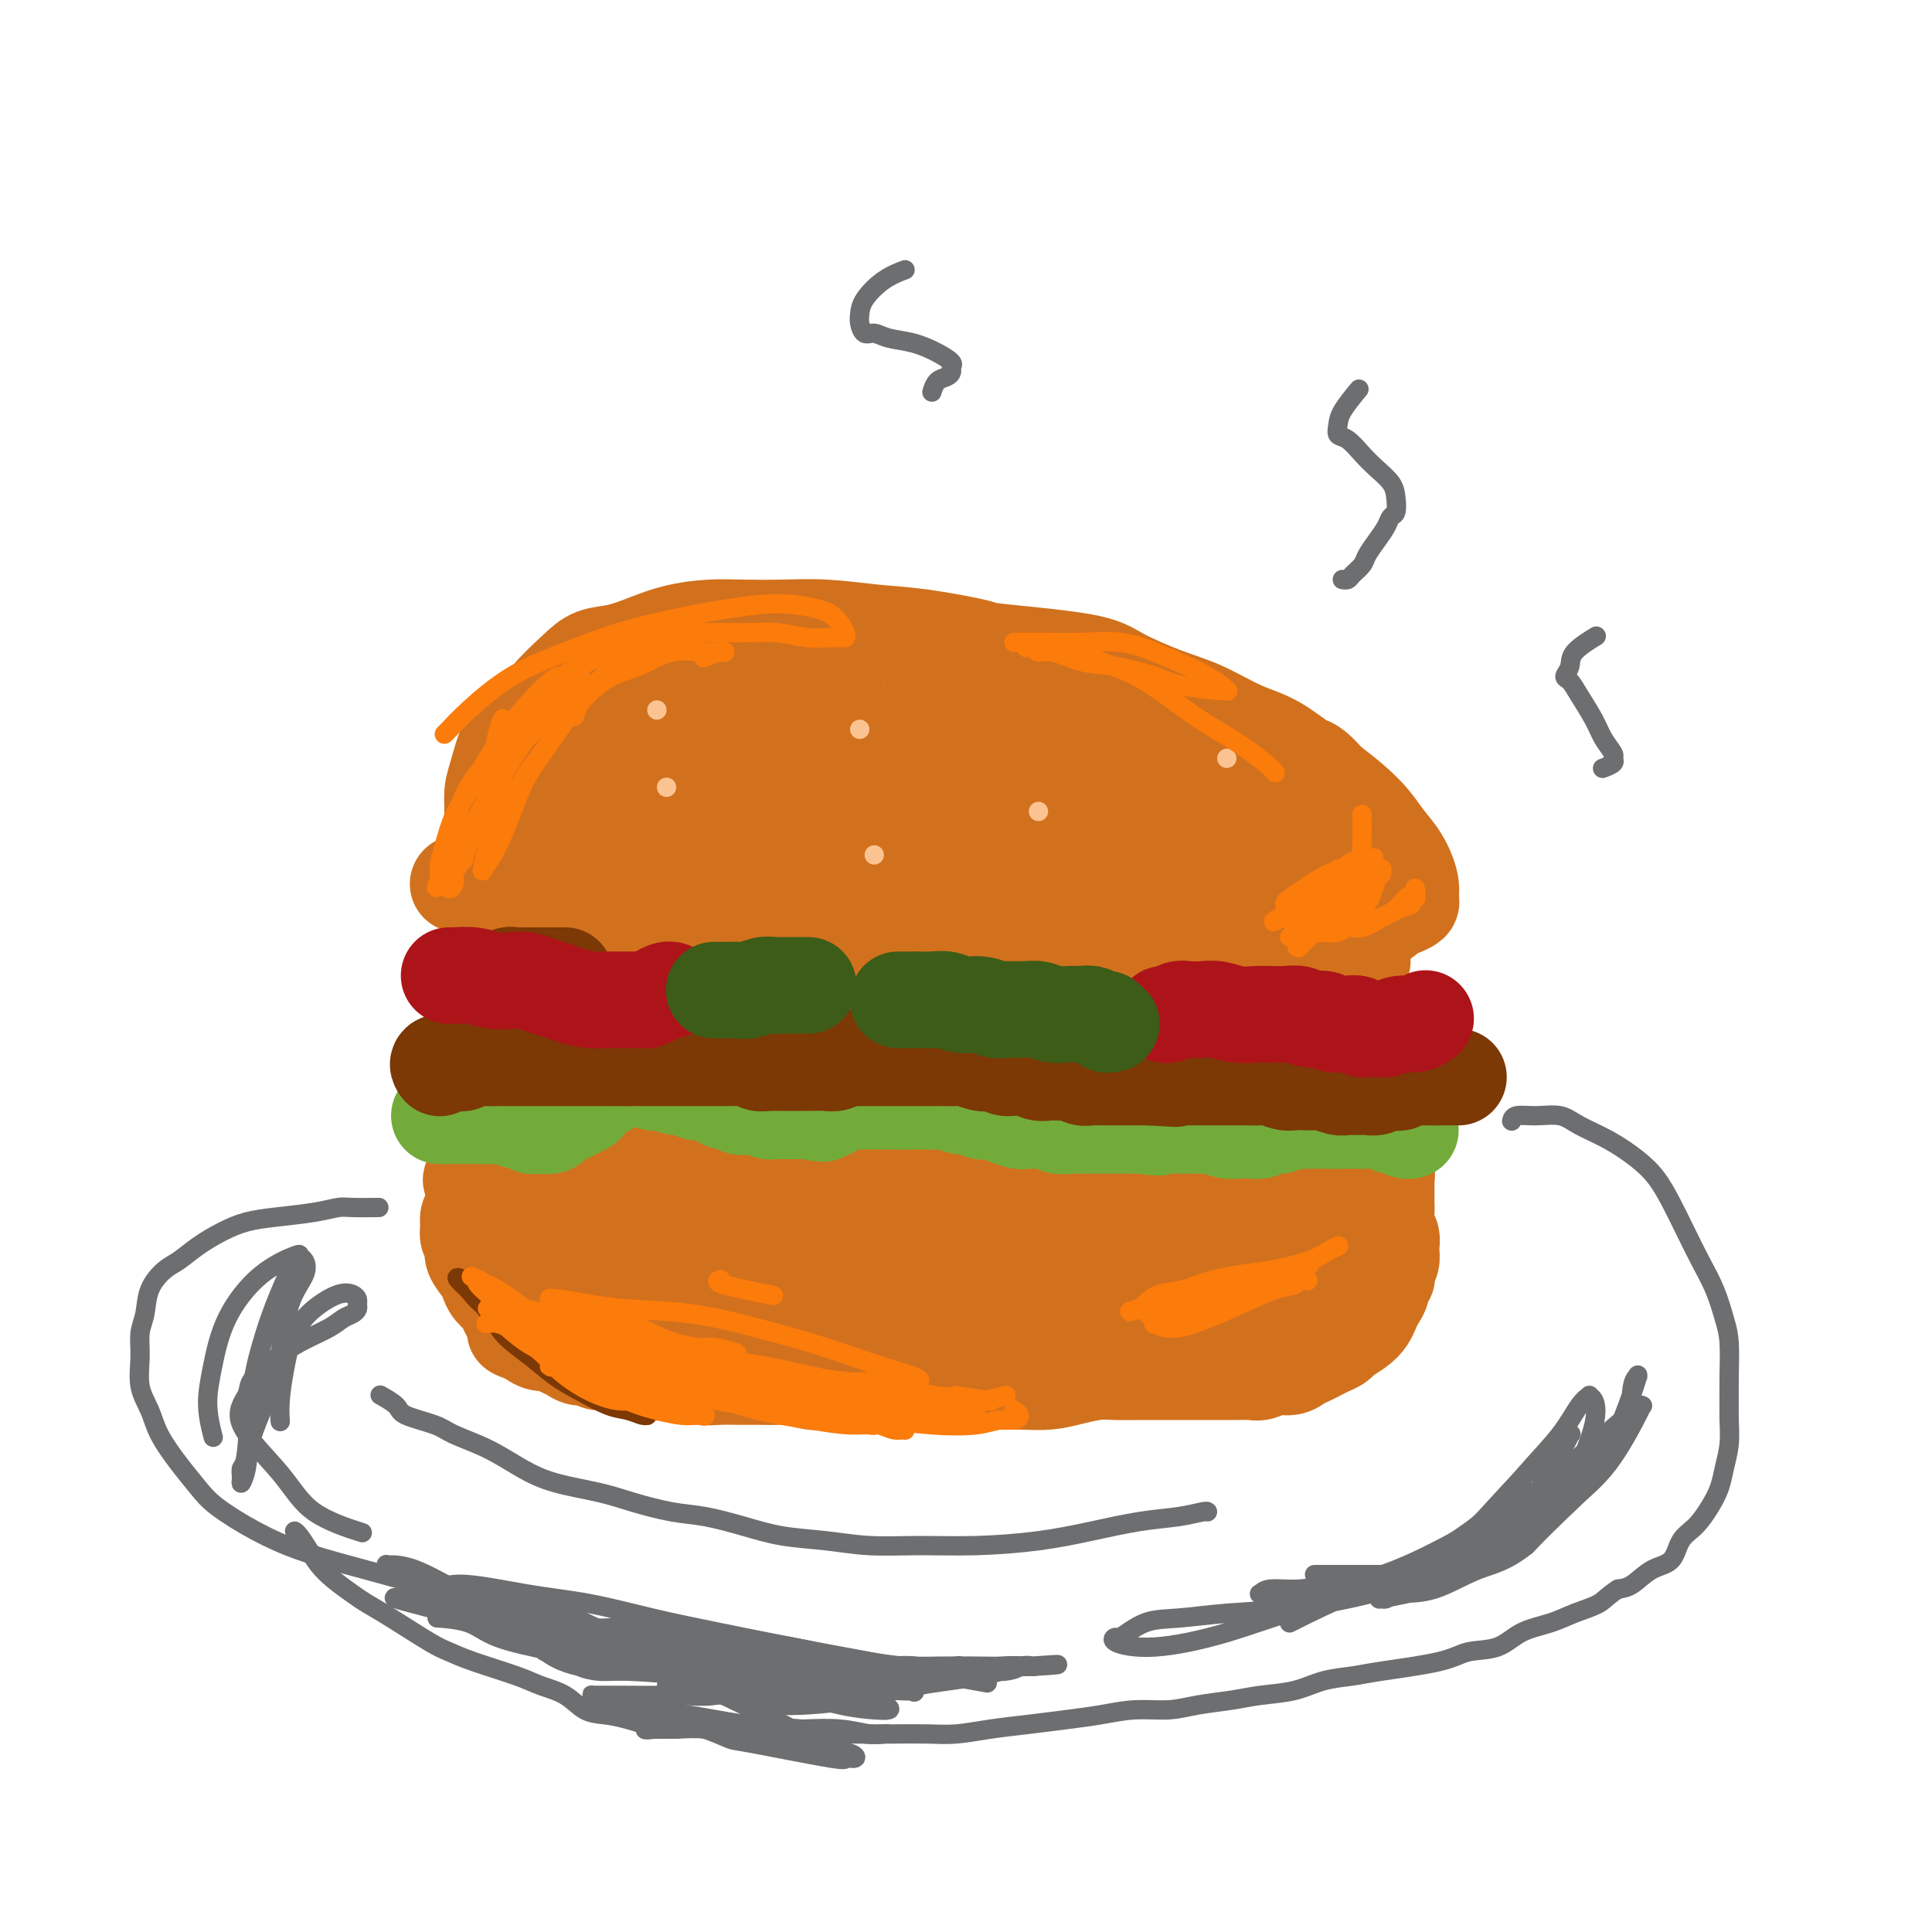 <svg viewBox='0 0 400 400' version='1.1' xmlns='http://www.w3.org/2000/svg' xmlns:xlink='http://www.w3.org/1999/xlink'><g fill='none' stroke='#D2711D' stroke-width='20' stroke-linecap='round' stroke-linejoin='round'><path d='M101,188c-0.000,0.000 -0.000,0.000 0,0c0.000,-0.000 0.000,-0.000 0,0c-0.000,0.000 -0.000,0.000 0,0c0.000,-0.000 0.001,-0.000 0,0c-0.001,0.000 -0.003,0.000 0,0c0.003,-0.000 0.010,-0.000 0,0c-0.010,0.000 -0.037,0.000 0,0c0.037,-0.000 0.139,-0.001 1,0c0.861,0.001 2.480,0.004 4,0c1.520,-0.004 2.941,-0.016 4,0c1.059,0.016 1.757,0.060 3,0c1.243,-0.060 3.031,-0.223 5,0c1.969,0.223 4.119,0.833 6,1c1.881,0.167 3.494,-0.110 5,0c1.506,0.110 2.904,0.608 5,1c2.096,0.392 4.891,0.679 7,1c2.109,0.321 3.532,0.678 5,1c1.468,0.322 2.982,0.611 5,1c2.018,0.389 4.540,0.877 6,1c1.460,0.123 1.856,-0.121 3,0c1.144,0.121 3.035,0.606 5,1c1.965,0.394 4.005,0.698 6,1c1.995,0.302 3.946,0.602 6,1c2.054,0.398 4.211,0.895 6,1c1.789,0.105 3.212,-0.182 5,0c1.788,0.182 3.943,0.832 6,1c2.057,0.168 4.015,-0.147 6,0c1.985,0.147 3.996,0.756 6,1c2.004,0.244 4.002,0.122 6,0'/><path d='M212,200c18.289,1.796 8.512,0.285 6,0c-2.512,-0.285 2.240,0.656 5,1c2.760,0.344 3.529,0.092 5,0c1.471,-0.092 3.643,-0.025 5,0c1.357,0.025 1.897,0.007 3,0c1.103,-0.007 2.768,-0.002 4,0c1.232,0.002 2.032,0.000 3,0c0.968,-0.000 2.106,-0.000 3,0c0.894,0.000 1.546,0.000 2,0c0.454,-0.000 0.710,-0.000 1,0c0.290,0.000 0.614,0.000 1,0c0.386,-0.000 0.836,0.000 1,0c0.164,-0.000 0.044,-0.000 0,0c-0.044,0.000 -0.012,0.000 0,0c0.012,-0.000 0.003,-0.000 0,0c-0.003,0.000 0.001,0.001 0,0c-0.001,-0.001 -0.005,-0.004 0,0c0.005,0.004 0.020,0.016 0,0c-0.020,-0.016 -0.074,-0.061 0,0c0.074,0.061 0.278,0.227 0,0c-0.278,-0.227 -1.036,-0.849 -2,-1c-0.964,-0.151 -2.132,0.168 -4,0c-1.868,-0.168 -4.434,-0.822 -7,-1c-2.566,-0.178 -5.130,0.121 -8,0c-2.870,-0.121 -6.044,-0.663 -9,-1c-2.956,-0.337 -5.694,-0.471 -9,-1c-3.306,-0.529 -7.182,-1.454 -11,-2c-3.818,-0.546 -7.580,-0.713 -11,-1c-3.420,-0.287 -6.498,-0.693 -10,-1c-3.502,-0.307 -7.429,-0.516 -11,-1c-3.571,-0.484 -6.785,-1.242 -10,-2'/><path d='M159,190c-15.801,-2.111 -10.303,-1.889 -10,-2c0.303,-0.111 -4.589,-0.556 -8,-1c-3.411,-0.444 -5.341,-0.889 -8,-1c-2.659,-0.111 -6.047,0.110 -9,0c-2.953,-0.110 -5.473,-0.551 -8,-1c-2.527,-0.449 -5.063,-0.905 -7,-1c-1.937,-0.095 -3.275,0.171 -5,0c-1.725,-0.171 -3.837,-0.779 -5,-1c-1.163,-0.221 -1.378,-0.057 -2,0c-0.622,0.057 -1.651,0.006 -2,0c-0.349,-0.006 -0.017,0.034 0,0c0.017,-0.034 -0.281,-0.143 0,0c0.281,0.143 1.142,0.538 2,1c0.858,0.462 1.712,0.992 2,1c0.288,0.008 0.009,-0.506 1,0c0.991,0.506 3.250,2.030 6,3c2.750,0.970 5.990,1.384 10,2c4.010,0.616 8.789,1.433 13,2c4.211,0.567 7.853,0.884 12,1c4.147,0.116 8.797,0.031 13,0c4.203,-0.031 7.958,-0.009 12,0c4.042,0.009 8.373,0.004 13,0c4.627,-0.004 9.552,-0.008 14,0c4.448,0.008 8.418,0.030 13,0c4.582,-0.030 9.775,-0.110 14,0c4.225,0.110 7.483,0.411 13,1c5.517,0.589 13.293,1.467 17,2c3.707,0.533 3.344,0.720 5,1c1.656,0.280 5.330,0.651 9,1c3.670,0.349 7.335,0.674 11,1'/><path d='M275,199c9.312,0.928 5.093,0.247 4,0c-1.093,-0.247 0.941,-0.059 2,0c1.059,0.059 1.144,-0.011 1,0c-0.144,0.011 -0.515,0.104 -2,0c-1.485,-0.104 -4.082,-0.406 -7,-1c-2.918,-0.594 -6.157,-1.482 -10,-2c-3.843,-0.518 -8.291,-0.668 -13,-1c-4.709,-0.332 -9.678,-0.845 -15,-1c-5.322,-0.155 -10.996,0.050 -17,0c-6.004,-0.050 -12.340,-0.353 -19,0c-6.660,0.353 -13.646,1.362 -20,2c-6.354,0.638 -12.077,0.905 -17,1c-4.923,0.095 -9.047,0.019 -13,0c-3.953,-0.019 -7.734,0.021 -10,0c-2.266,-0.021 -3.015,-0.102 -4,0c-0.985,0.102 -2.205,0.386 -2,0c0.205,-0.386 1.835,-1.442 3,-2c1.165,-0.558 1.865,-0.619 3,-1c1.135,-0.381 2.707,-1.083 5,-2c2.293,-0.917 5.308,-2.050 9,-3c3.692,-0.950 8.060,-1.719 13,-2c4.940,-0.281 10.453,-0.076 16,0c5.547,0.076 11.128,0.022 17,0c5.872,-0.022 12.036,-0.013 18,0c5.964,0.013 11.729,0.031 17,0c5.271,-0.031 10.047,-0.110 15,0c4.953,0.110 10.084,0.408 14,1c3.916,0.592 6.617,1.478 9,2c2.383,0.522 4.449,0.679 6,1c1.551,0.321 2.586,0.806 3,1c0.414,0.194 0.207,0.097 0,0'/><path d='M281,192c4.987,0.952 1.453,0.832 -3,1c-4.453,0.168 -9.827,0.623 -15,1c-5.173,0.377 -10.147,0.675 -15,1c-4.853,0.325 -9.587,0.675 -14,1c-4.413,0.325 -8.506,0.623 -12,1c-3.494,0.377 -6.388,0.834 -9,1c-2.612,0.166 -4.941,0.042 -6,0c-1.059,-0.042 -0.847,-0.001 -1,0c-0.153,0.001 -0.670,-0.037 0,0c0.670,0.037 2.529,0.149 4,0c1.471,-0.149 2.556,-0.561 4,-1c1.444,-0.439 3.249,-0.906 6,-1c2.751,-0.094 6.448,0.186 10,0c3.552,-0.186 6.959,-0.837 10,-1c3.041,-0.163 5.715,0.163 9,0c3.285,-0.163 7.180,-0.816 10,-1c2.820,-0.184 4.566,0.102 7,0c2.434,-0.102 5.558,-0.590 8,-1c2.442,-0.410 4.203,-0.740 6,-1c1.797,-0.260 3.630,-0.450 5,-1c1.370,-0.550 2.277,-1.461 3,-2c0.723,-0.539 1.260,-0.706 2,-1c0.740,-0.294 1.681,-0.714 2,-1c0.319,-0.286 0.014,-0.439 0,-1c-0.014,-0.561 0.262,-1.532 0,-3c-0.262,-1.468 -1.062,-3.435 -2,-5c-0.938,-1.565 -2.014,-2.729 -3,-4c-0.986,-1.271 -1.881,-2.650 -3,-4c-1.119,-1.350 -2.463,-2.671 -4,-4c-1.537,-1.329 -3.269,-2.664 -5,-4'/><path d='M275,162c-3.484,-3.946 -3.694,-3.310 -5,-4c-1.306,-0.690 -3.707,-2.705 -6,-4c-2.293,-1.295 -4.477,-1.869 -7,-3c-2.523,-1.131 -5.385,-2.818 -8,-4c-2.615,-1.182 -4.983,-1.860 -8,-3c-3.017,-1.140 -6.684,-2.743 -9,-4c-2.316,-1.257 -3.280,-2.168 -8,-3c-4.720,-0.832 -13.197,-1.586 -17,-2c-3.803,-0.414 -2.934,-0.489 -5,-1c-2.066,-0.511 -7.068,-1.457 -11,-2c-3.932,-0.543 -6.793,-0.682 -10,-1c-3.207,-0.318 -6.758,-0.815 -10,-1c-3.242,-0.185 -6.175,-0.058 -9,0c-2.825,0.058 -5.542,0.047 -8,0c-2.458,-0.047 -4.657,-0.130 -7,0c-2.343,0.130 -4.831,0.473 -7,1c-2.169,0.527 -4.020,1.239 -6,2c-1.980,0.761 -4.090,1.572 -6,2c-1.910,0.428 -3.618,0.473 -5,1c-1.382,0.527 -2.436,1.535 -4,3c-1.564,1.465 -3.638,3.386 -5,5c-1.362,1.614 -2.011,2.921 -3,4c-0.989,1.079 -2.318,1.931 -3,3c-0.682,1.069 -0.719,2.354 -1,4c-0.281,1.646 -0.807,3.653 -1,5c-0.193,1.347 -0.052,2.034 0,3c0.052,0.966 0.014,2.212 0,3c-0.014,0.788 -0.004,1.118 0,2c0.004,0.882 0.001,2.314 0,3c-0.001,0.686 -0.000,0.624 0,1c0.000,0.376 0.000,1.188 0,2'/><path d='M106,174c-0.249,3.720 0.129,1.519 0,1c-0.129,-0.519 -0.767,0.645 -1,1c-0.233,0.355 -0.063,-0.098 0,0c0.063,0.098 0.018,0.746 0,1c-0.018,0.254 -0.007,0.113 0,0c0.007,-0.113 0.012,-0.198 0,0c-0.012,0.198 -0.040,0.680 0,0c0.040,-0.680 0.150,-2.521 0,-3c-0.150,-0.479 -0.559,0.403 0,-1c0.559,-1.403 2.085,-5.093 4,-8c1.915,-2.907 4.218,-5.031 7,-7c2.782,-1.969 6.042,-3.781 9,-5c2.958,-1.219 5.613,-1.843 9,-3c3.387,-1.157 7.506,-2.847 11,-4c3.494,-1.153 6.365,-1.769 9,-2c2.635,-0.231 5.036,-0.076 7,0c1.964,0.076 3.493,0.073 5,0c1.507,-0.073 2.992,-0.215 4,0c1.008,0.215 1.538,0.787 2,1c0.462,0.213 0.856,0.067 1,0c0.144,-0.067 0.037,-0.054 0,0c-0.037,0.054 -0.003,0.150 0,0c0.003,-0.150 -0.026,-0.544 0,-1c0.026,-0.456 0.105,-0.973 0,-1c-0.105,-0.027 -0.394,0.437 -1,0c-0.606,-0.437 -1.530,-1.776 -3,-3c-1.470,-1.224 -3.485,-2.334 -6,-3c-2.515,-0.666 -5.530,-0.890 -9,-1c-3.470,-0.110 -7.396,-0.107 -11,0c-3.604,0.107 -6.887,0.316 -10,1c-3.113,0.684 -6.057,1.842 -9,3'/><path d='M124,140c-6.373,1.280 -7.305,2.481 -9,4c-1.695,1.519 -4.153,3.357 -6,5c-1.847,1.643 -3.085,3.090 -4,5c-0.915,1.910 -1.509,4.284 -2,6c-0.491,1.716 -0.878,2.774 -1,4c-0.122,1.226 0.022,2.619 0,4c-0.022,1.381 -0.210,2.750 0,4c0.210,1.250 0.818,2.380 1,3c0.182,0.620 -0.061,0.731 0,1c0.061,0.269 0.427,0.696 1,1c0.573,0.304 1.354,0.486 3,0c1.646,-0.486 4.157,-1.641 7,-3c2.843,-1.359 6.019,-2.921 9,-4c2.981,-1.079 5.769,-1.676 9,-3c3.231,-1.324 6.907,-3.377 10,-5c3.093,-1.623 5.603,-2.818 8,-4c2.397,-1.182 4.680,-2.352 6,-3c1.320,-0.648 1.677,-0.774 2,-1c0.323,-0.226 0.612,-0.554 1,-1c0.388,-0.446 0.877,-1.012 0,-2c-0.877,-0.988 -3.118,-2.400 -6,-3c-2.882,-0.600 -6.405,-0.390 -10,0c-3.595,0.390 -7.263,0.959 -11,2c-3.737,1.041 -7.542,2.555 -11,4c-3.458,1.445 -6.568,2.822 -9,4c-2.432,1.178 -4.187,2.156 -5,3c-0.813,0.844 -0.685,1.555 -1,2c-0.315,0.445 -1.074,0.624 0,1c1.074,0.376 3.982,0.947 8,1c4.018,0.053 9.148,-0.414 14,-1c4.852,-0.586 9.426,-1.293 14,-2'/><path d='M142,162c8.260,-0.703 10.911,-1.461 14,-2c3.089,-0.539 6.617,-0.858 10,-1c3.383,-0.142 6.620,-0.105 9,0c2.380,0.105 3.902,0.280 5,0c1.098,-0.280 1.770,-1.015 2,-1c0.230,0.015 0.017,0.782 -1,1c-1.017,0.218 -2.839,-0.111 -5,0c-2.161,0.111 -4.663,0.661 -6,1c-1.337,0.339 -1.511,0.466 -4,1c-2.489,0.534 -7.294,1.474 -10,2c-2.706,0.526 -3.314,0.639 -4,1c-0.686,0.361 -1.452,0.972 -2,1c-0.548,0.028 -0.879,-0.525 0,0c0.879,0.525 2.967,2.129 7,3c4.033,0.871 10.011,1.010 16,1c5.989,-0.010 11.988,-0.168 18,0c6.012,0.168 12.035,0.661 18,1c5.965,0.339 11.870,0.522 17,1c5.130,0.478 9.486,1.251 13,2c3.514,0.749 6.188,1.473 8,2c1.812,0.527 2.762,0.856 3,1c0.238,0.144 -0.235,0.104 0,0c0.235,-0.104 1.179,-0.273 0,0c-1.179,0.273 -4.480,0.987 -9,1c-4.520,0.013 -10.257,-0.676 -16,-1c-5.743,-0.324 -11.491,-0.283 -17,-1c-5.509,-0.717 -10.777,-2.192 -15,-3c-4.223,-0.808 -7.400,-0.948 -10,-1c-2.600,-0.052 -4.623,-0.014 -6,0c-1.377,0.014 -2.108,0.004 -2,0c0.108,-0.004 1.054,-0.002 2,0'/><path d='M177,171c-10.819,-0.750 -1.368,-0.125 6,1c7.368,1.125 12.653,2.748 18,4c5.347,1.252 10.754,2.132 17,3c6.246,0.868 13.329,1.725 19,2c5.671,0.275 9.928,-0.031 14,0c4.072,0.031 7.957,0.398 11,0c3.043,-0.398 5.245,-1.563 6,-2c0.755,-0.437 0.065,-0.148 0,0c-0.065,0.148 0.495,0.154 1,0c0.505,-0.154 0.956,-0.469 -1,-2c-1.956,-1.531 -6.318,-4.277 -11,-6c-4.682,-1.723 -9.683,-2.424 -15,-3c-5.317,-0.576 -10.948,-1.026 -17,-2c-6.052,-0.974 -12.524,-2.472 -19,-3c-6.476,-0.528 -12.955,-0.085 -19,0c-6.045,0.085 -11.654,-0.187 -17,0c-5.346,0.187 -10.427,0.834 -13,1c-2.573,0.166 -2.637,-0.148 -3,0c-0.363,0.148 -1.025,0.760 0,1c1.025,0.240 3.737,0.109 6,0c2.263,-0.109 4.076,-0.195 8,0c3.924,0.195 9.958,0.672 16,1c6.042,0.328 12.093,0.508 19,1c6.907,0.492 14.672,1.295 22,2c7.328,0.705 14.220,1.313 20,2c5.780,0.687 10.447,1.452 14,2c3.553,0.548 5.991,0.879 8,1c2.009,0.121 3.590,0.032 4,0c0.410,-0.032 -0.351,-0.009 0,0c0.351,0.009 1.815,0.002 0,-1c-1.815,-1.002 -6.907,-3.001 -12,-5'/><path d='M259,168c-4.521,-2.046 -9.822,-4.160 -15,-6c-5.178,-1.840 -10.232,-3.407 -16,-5c-5.768,-1.593 -12.248,-3.211 -18,-4c-5.752,-0.789 -10.774,-0.748 -16,-1c-5.226,-0.252 -10.656,-0.796 -15,-1c-4.344,-0.204 -7.604,-0.069 -11,0c-3.396,0.069 -6.930,0.072 -9,0c-2.070,-0.072 -2.677,-0.218 -3,0c-0.323,0.218 -0.364,0.801 0,1c0.364,0.199 1.131,0.015 4,1c2.869,0.985 7.839,3.141 10,4c2.161,0.859 1.512,0.422 4,1c2.488,0.578 8.113,2.170 13,3c4.887,0.830 9.035,0.899 13,1c3.965,0.101 7.746,0.236 11,0c3.254,-0.236 5.981,-0.841 8,-1c2.019,-0.159 3.330,0.129 4,0c0.670,-0.129 0.700,-0.675 1,-1c0.300,-0.325 0.871,-0.428 1,-1c0.129,-0.572 -0.184,-1.613 -2,-3c-1.816,-1.387 -5.134,-3.121 -9,-4c-3.866,-0.879 -8.280,-0.902 -13,-1c-4.720,-0.098 -9.746,-0.270 -15,0c-5.254,0.270 -10.735,0.982 -16,2c-5.265,1.018 -10.315,2.340 -15,4c-4.685,1.660 -9.004,3.656 -12,5c-2.996,1.344 -4.667,2.034 -6,3c-1.333,0.966 -2.326,2.207 -3,3c-0.674,0.793 -1.028,1.136 -1,2c0.028,0.864 0.436,2.247 2,3c1.564,0.753 4.282,0.877 7,1'/><path d='M142,174c3.078,0.086 7.273,-0.200 11,-1c3.727,-0.800 6.986,-2.115 10,-3c3.014,-0.885 5.783,-1.341 8,-2c2.217,-0.659 3.883,-1.522 5,-2c1.117,-0.478 1.687,-0.572 2,-1c0.313,-0.428 0.370,-1.191 0,-2c-0.370,-0.809 -1.166,-1.665 -2,-3c-0.834,-1.335 -1.704,-3.148 -8,-2c-6.296,1.148 -18.017,5.256 -23,7c-4.983,1.744 -3.226,1.123 -6,3c-2.774,1.877 -10.078,6.250 -13,8c-2.922,1.750 -1.461,0.875 0,0'/><path d='M101,228c0.000,-0.000 0.000,-0.000 0,0c-0.000,0.000 -0.000,0.000 0,0c0.000,-0.000 0.000,-0.000 0,0c-0.000,0.000 -0.000,0.000 0,0c0.000,-0.000 0.002,-0.000 0,0c-0.002,0.000 -0.006,0.000 0,0c0.006,-0.000 0.021,-0.001 0,0c-0.021,0.001 -0.078,0.004 0,0c0.078,-0.004 0.292,-0.015 1,0c0.708,0.015 1.911,0.057 3,0c1.089,-0.057 2.065,-0.211 3,0c0.935,0.211 1.828,0.789 3,1c1.172,0.211 2.623,0.057 4,0c1.377,-0.057 2.681,-0.015 4,0c1.319,0.015 2.652,0.003 4,0c1.348,-0.003 2.709,0.003 4,0c1.291,-0.003 2.512,-0.016 4,0c1.488,0.016 3.243,0.061 5,0c1.757,-0.061 3.515,-0.226 5,0c1.485,0.226 2.697,0.844 4,1c1.303,0.156 2.697,-0.150 4,0c1.303,0.150 2.515,0.757 4,1c1.485,0.243 3.242,0.121 5,0'/><path d='M158,231c9.715,0.643 5.504,0.749 5,1c-0.504,0.251 2.699,0.646 5,1c2.301,0.354 3.699,0.668 5,1c1.301,0.332 2.503,0.681 4,1c1.497,0.319 3.288,0.608 5,1c1.712,0.392 3.346,0.889 5,1c1.654,0.111 3.330,-0.163 5,0c1.670,0.163 3.334,0.761 5,1c1.666,0.239 3.334,0.117 5,0c1.666,-0.117 3.329,-0.228 5,0c1.671,0.228 3.349,0.797 5,1c1.651,0.203 3.274,0.040 5,0c1.726,-0.040 3.557,0.042 5,0c1.443,-0.042 2.500,-0.207 4,0c1.500,0.207 3.443,0.787 5,1c1.557,0.213 2.728,0.058 4,0c1.272,-0.058 2.647,-0.019 4,0c1.353,0.019 2.686,0.019 4,0c1.314,-0.019 2.610,-0.057 4,0c1.390,0.057 2.875,0.208 4,0c1.125,-0.208 1.891,-0.774 3,-1c1.109,-0.226 2.561,-0.112 4,0c1.439,0.112 2.865,0.222 4,0c1.135,-0.222 1.981,-0.776 3,-1c1.019,-0.224 2.212,-0.116 3,0c0.788,0.116 1.170,0.241 2,0c0.830,-0.241 2.106,-0.849 3,-1c0.894,-0.151 1.405,0.155 2,0c0.595,-0.155 1.276,-0.773 2,-1c0.724,-0.227 1.493,-0.065 2,0c0.507,0.065 0.754,0.032 1,0'/><path d='M280,236c7.823,-0.845 2.881,-0.959 1,-1c-1.881,-0.041 -0.700,-0.011 0,0c0.700,0.011 0.919,0.003 1,0c0.081,-0.003 0.026,-0.001 0,0c-0.026,0.001 -0.021,0.000 0,0c0.021,-0.000 0.058,-0.000 0,0c-0.058,0.000 -0.213,0.000 0,0c0.213,-0.000 0.793,-0.001 1,0c0.207,0.001 0.040,0.004 0,0c-0.040,-0.004 0.046,-0.016 0,0c-0.046,0.016 -0.224,0.059 0,0c0.224,-0.059 0.848,-0.219 1,0c0.152,0.219 -0.169,0.817 0,1c0.169,0.183 0.829,-0.049 1,0c0.171,0.049 -0.147,0.380 0,1c0.147,0.620 0.757,1.528 1,2c0.243,0.472 0.118,0.508 0,1c-0.118,0.492 -0.228,1.442 0,2c0.228,0.558 0.793,0.726 1,1c0.207,0.274 0.055,0.654 0,1c-0.055,0.346 -0.015,0.658 0,1c0.015,0.342 0.003,0.714 0,1c-0.003,0.286 0.003,0.485 0,1c-0.003,0.515 -0.015,1.346 0,2c0.015,0.654 0.056,1.130 0,2c-0.056,0.870 -0.211,2.135 0,3c0.211,0.865 0.786,1.331 1,2c0.214,0.669 0.068,1.540 0,2c-0.068,0.460 -0.057,0.508 0,1c0.057,0.492 0.159,1.426 0,2c-0.159,0.574 -0.580,0.787 -1,1'/><path d='M287,262c0.064,3.357 0.224,2.250 0,2c-0.224,-0.250 -0.833,0.356 -1,1c-0.167,0.644 0.108,1.327 0,2c-0.108,0.673 -0.600,1.336 -1,2c-0.400,0.664 -0.708,1.330 -1,2c-0.292,0.670 -0.567,1.345 -1,2c-0.433,0.655 -1.022,1.289 -2,2c-0.978,0.711 -2.345,1.500 -3,2c-0.655,0.500 -0.598,0.711 -1,1c-0.402,0.289 -1.262,0.656 -2,1c-0.738,0.344 -1.355,0.666 -2,1c-0.645,0.334 -1.317,0.682 -2,1c-0.683,0.318 -1.375,0.607 -2,1c-0.625,0.393 -1.181,0.890 -2,1c-0.819,0.110 -1.899,-0.167 -3,0c-1.101,0.167 -2.224,0.777 -3,1c-0.776,0.223 -1.207,0.060 -2,0c-0.793,-0.060 -1.948,-0.016 -3,0c-1.052,0.016 -1.999,0.004 -3,0c-1.001,-0.004 -2.055,-0.001 -3,0c-0.945,0.001 -1.782,0.001 -3,0c-1.218,-0.001 -2.817,-0.001 -4,0c-1.183,0.001 -1.950,0.003 -3,0c-1.050,-0.003 -2.383,-0.011 -4,0c-1.617,0.011 -3.517,0.041 -5,0c-1.483,-0.041 -2.549,-0.155 -4,0c-1.451,0.155 -3.287,0.577 -5,1c-1.713,0.423 -3.305,0.845 -5,1c-1.695,0.155 -3.495,0.042 -5,0c-1.505,-0.042 -2.716,-0.012 -4,0c-1.284,0.012 -2.642,0.006 -4,0'/><path d='M204,286c-11.040,0.464 -7.138,0.124 -6,0c1.138,-0.124 -0.486,-0.033 -2,0c-1.514,0.033 -2.919,0.009 -4,0c-1.081,-0.009 -1.838,-0.002 -3,0c-1.162,0.002 -2.730,0.000 -4,0c-1.270,-0.000 -2.243,0.001 -3,0c-0.757,-0.001 -1.298,-0.004 -3,0c-1.702,0.004 -4.566,0.015 -6,0c-1.434,-0.015 -1.440,-0.057 -2,0c-0.560,0.057 -1.675,0.211 -3,0c-1.325,-0.211 -2.861,-0.789 -4,-1c-1.139,-0.211 -1.882,-0.056 -3,0c-1.118,0.056 -2.610,0.011 -4,0c-1.390,-0.011 -2.679,0.011 -4,0c-1.321,-0.011 -2.675,-0.054 -4,0c-1.325,0.054 -2.623,0.207 -4,0c-1.377,-0.207 -2.834,-0.772 -4,-1c-1.166,-0.228 -2.040,-0.118 -3,0c-0.960,0.118 -2.004,0.243 -3,0c-0.996,-0.243 -1.943,-0.854 -3,-1c-1.057,-0.146 -2.222,0.172 -3,0c-0.778,-0.172 -1.167,-0.834 -2,-1c-0.833,-0.166 -2.110,0.163 -3,0c-0.890,-0.163 -1.393,-0.818 -2,-1c-0.607,-0.182 -1.317,0.110 -2,0c-0.683,-0.110 -1.338,-0.621 -2,-1c-0.662,-0.379 -1.329,-0.626 -2,-1c-0.671,-0.374 -1.345,-0.873 -2,-1c-0.655,-0.127 -1.292,0.120 -2,0c-0.708,-0.120 -1.488,-0.606 -2,-1c-0.512,-0.394 -0.756,-0.697 -1,-1'/><path d='M109,276c-4.201,-1.203 -1.702,-0.209 -1,0c0.702,0.209 -0.393,-0.367 -1,-1c-0.607,-0.633 -0.726,-1.325 -1,-2c-0.274,-0.675 -0.702,-1.335 -1,-2c-0.298,-0.665 -0.466,-1.337 -1,-2c-0.534,-0.663 -1.434,-1.318 -2,-2c-0.566,-0.682 -0.796,-1.390 -1,-2c-0.204,-0.610 -0.380,-1.122 -1,-2c-0.620,-0.878 -1.684,-2.122 -2,-3c-0.316,-0.878 0.115,-1.389 0,-2c-0.115,-0.611 -0.775,-1.322 -1,-2c-0.225,-0.678 -0.016,-1.321 0,-2c0.016,-0.679 -0.160,-1.392 0,-2c0.160,-0.608 0.658,-1.111 1,-2c0.342,-0.889 0.530,-2.163 1,-3c0.470,-0.837 1.224,-1.236 2,-2c0.776,-0.764 1.574,-1.892 2,-3c0.426,-1.108 0.481,-2.194 1,-3c0.519,-0.806 1.502,-1.330 2,-2c0.498,-0.670 0.512,-1.486 1,-2c0.488,-0.514 1.451,-0.726 2,-1c0.549,-0.274 0.683,-0.609 1,-1c0.317,-0.391 0.816,-0.837 1,-1c0.184,-0.163 0.052,-0.042 0,0c-0.052,0.042 -0.023,0.006 0,0c0.023,-0.006 0.042,0.018 0,0c-0.042,-0.018 -0.144,-0.077 0,0c0.144,0.077 0.533,0.289 0,1c-0.533,0.711 -1.990,1.922 -3,3c-1.010,1.078 -1.574,2.022 -2,3c-0.426,0.978 -0.713,1.989 -1,3'/><path d='M105,242c-1.180,2.080 -1.129,2.281 -1,3c0.129,0.719 0.336,1.955 1,3c0.664,1.045 1.784,1.897 3,3c1.216,1.103 2.530,2.456 5,3c2.470,0.544 6.098,0.280 9,0c2.902,-0.280 5.078,-0.577 8,-1c2.922,-0.423 6.590,-0.974 11,-2c4.410,-1.026 9.563,-2.528 12,-3c2.437,-0.472 2.158,0.085 3,0c0.842,-0.085 2.805,-0.810 4,-1c1.195,-0.190 1.623,0.157 2,0c0.377,-0.157 0.704,-0.819 1,-1c0.296,-0.181 0.561,0.120 0,0c-0.561,-0.120 -1.948,-0.659 -3,-1c-1.052,-0.341 -1.770,-0.482 -4,-1c-2.230,-0.518 -5.974,-1.413 -10,-2c-4.026,-0.587 -8.336,-0.865 -13,-1c-4.664,-0.135 -9.683,-0.128 -14,0c-4.317,0.128 -7.932,0.376 -11,1c-3.068,0.624 -5.588,1.624 -7,2c-1.412,0.376 -1.716,0.129 -2,0c-0.284,-0.129 -0.549,-0.140 -1,0c-0.451,0.140 -1.088,0.430 1,1c2.088,0.570 6.900,1.421 12,2c5.100,0.579 10.489,0.886 16,1c5.511,0.114 11.146,0.034 17,0c5.854,-0.034 11.928,-0.023 18,0c6.072,0.023 12.143,0.058 18,0c5.857,-0.058 11.500,-0.208 17,0c5.500,0.208 10.857,0.774 15,1c4.143,0.226 7.071,0.113 10,0'/><path d='M222,249c16.675,0.396 10.864,0.887 9,1c-1.864,0.113 0.221,-0.152 1,0c0.779,0.152 0.252,0.720 -1,1c-1.252,0.280 -3.229,0.272 -5,0c-1.771,-0.272 -3.337,-0.809 -7,-1c-3.663,-0.191 -9.424,-0.037 -15,0c-5.576,0.037 -10.966,-0.044 -16,0c-5.034,0.044 -9.713,0.212 -17,0c-7.287,-0.212 -17.181,-0.805 -22,-1c-4.819,-0.195 -4.562,0.006 -6,0c-1.438,-0.006 -4.572,-0.220 -7,0c-2.428,0.220 -4.150,0.874 -5,1c-0.850,0.126 -0.828,-0.276 0,0c0.828,0.276 2.462,1.231 4,2c1.538,0.769 2.980,1.354 5,2c2.020,0.646 4.617,1.354 9,2c4.383,0.646 10.553,1.231 17,2c6.447,0.769 13.171,1.722 20,2c6.829,0.278 13.763,-0.120 20,0c6.237,0.120 11.775,0.757 19,1c7.225,0.243 16.135,0.090 20,0c3.865,-0.090 2.686,-0.119 3,0c0.314,0.119 2.122,0.384 3,0c0.878,-0.384 0.824,-1.418 -1,-2c-1.824,-0.582 -5.420,-0.713 -9,-1c-3.580,-0.287 -7.144,-0.729 -14,-1c-6.856,-0.271 -17.006,-0.371 -27,0c-9.994,0.371 -19.834,1.213 -28,2c-8.166,0.787 -14.660,1.520 -21,2c-6.340,0.480 -12.526,0.709 -17,1c-4.474,0.291 -7.237,0.646 -10,1'/><path d='M124,263c-12.406,1.156 -5.420,1.046 -3,1c2.420,-0.046 0.275,-0.027 1,0c0.725,0.027 4.321,0.063 7,0c2.679,-0.063 4.441,-0.226 8,0c3.559,0.226 8.917,0.841 15,1c6.083,0.159 12.892,-0.140 18,0c5.108,0.140 8.514,0.717 20,1c11.486,0.283 31.052,0.272 40,0c8.948,-0.272 7.278,-0.805 8,-1c0.722,-0.195 3.836,-0.052 7,0c3.164,0.052 6.377,0.013 8,0c1.623,-0.013 1.654,-0.001 1,0c-0.654,0.001 -1.994,-0.008 -4,0c-2.006,0.008 -4.677,0.032 -10,0c-5.323,-0.032 -13.298,-0.121 -21,0c-7.702,0.121 -15.132,0.453 -23,1c-7.868,0.547 -16.173,1.311 -23,2c-6.827,0.689 -12.177,1.305 -17,2c-4.823,0.695 -9.121,1.470 -12,2c-2.879,0.530 -4.340,0.816 -5,1c-0.660,0.184 -0.520,0.267 1,0c1.520,-0.267 4.421,-0.885 7,-1c2.579,-0.115 4.836,0.274 9,0c4.164,-0.274 10.233,-1.209 16,-2c5.767,-0.791 11.230,-1.438 18,-2c6.770,-0.562 14.847,-1.040 22,-2c7.153,-0.960 13.384,-2.404 19,-3c5.616,-0.596 10.619,-0.345 15,-1c4.381,-0.655 8.141,-2.215 11,-3c2.859,-0.785 4.817,-0.796 6,-1c1.183,-0.204 1.592,-0.602 2,-1'/><path d='M265,257c3.108,-0.744 1.378,-0.102 1,0c-0.378,0.102 0.597,-0.334 0,-1c-0.597,-0.666 -2.766,-1.561 -6,-2c-3.234,-0.439 -7.534,-0.420 -11,0c-3.466,0.420 -6.099,1.242 -8,2c-1.901,0.758 -3.070,1.451 -4,2c-0.930,0.549 -1.620,0.955 -2,1c-0.380,0.045 -0.451,-0.271 0,0c0.451,0.271 1.422,1.127 4,1c2.578,-0.127 6.761,-1.239 10,-2c3.239,-0.761 5.532,-1.171 8,-2c2.468,-0.829 5.110,-2.077 7,-3c1.890,-0.923 3.026,-1.523 4,-2c0.974,-0.477 1.785,-0.833 2,-1c0.215,-0.167 -0.165,-0.145 0,0c0.165,0.145 0.875,0.415 0,0c-0.875,-0.415 -3.337,-1.514 -6,-1c-2.663,0.514 -5.528,2.641 -8,4c-2.472,1.359 -4.551,1.950 -6,3c-1.449,1.050 -2.267,2.558 -3,3c-0.733,0.442 -1.381,-0.182 0,0c1.381,0.182 4.791,1.169 8,1c3.209,-0.169 6.219,-1.494 9,-3c2.781,-1.506 5.334,-3.194 7,-4c1.666,-0.806 2.444,-0.729 3,-1c0.556,-0.271 0.889,-0.890 1,-1c0.111,-0.110 -0.001,0.290 0,0c0.001,-0.290 0.116,-1.270 -1,-2c-1.116,-0.730 -3.462,-1.208 -6,-1c-2.538,0.208 -5.269,1.104 -8,2'/><path d='M260,250c-2.599,1.446 -5.097,4.063 -7,6c-1.903,1.937 -3.213,3.196 -4,4c-0.787,0.804 -1.053,1.155 -1,2c0.053,0.845 0.423,2.184 2,3c1.577,0.816 4.360,1.108 7,1c2.640,-0.108 5.138,-0.617 7,-1c1.862,-0.383 3.087,-0.642 4,-1c0.913,-0.358 1.515,-0.816 2,-1c0.485,-0.184 0.853,-0.095 1,0c0.147,0.095 0.074,0.197 0,0c-0.074,-0.197 -0.150,-0.694 -2,-1c-1.850,-0.306 -5.475,-0.422 -8,0c-2.525,0.422 -3.949,1.383 -5,2c-1.051,0.617 -1.729,0.891 -2,1c-0.271,0.109 -0.136,0.055 0,0'/></g>
<g fill='none' stroke='#73AB3A' stroke-width='20' stroke-linecap='round' stroke-linejoin='round'><path d='M91,231c0.000,0.000 0.000,0.000 0,0c-0.000,-0.000 -0.000,-0.000 0,0c0.000,0.000 0.000,0.000 0,0c-0.000,-0.000 -0.000,-0.000 0,0c0.000,0.000 0.000,0.000 0,0c-0.000,-0.000 -0.000,-0.000 0,0c0.000,0.000 0.000,0.000 0,0c-0.000,-0.000 -0.000,-0.000 0,0c0.000,0.000 0.001,0.000 0,0c-0.001,-0.000 -0.005,-0.000 0,0c0.005,0.000 0.018,0.000 0,0c-0.018,-0.000 -0.066,-0.000 0,0c0.066,0.000 0.247,0.000 1,0c0.753,-0.000 2.078,-0.001 3,0c0.922,0.001 1.440,0.004 2,0c0.560,-0.004 1.162,-0.016 2,0c0.838,0.016 1.912,0.061 3,0c1.088,-0.061 2.190,-0.226 3,0c0.810,0.226 1.329,0.845 2,1c0.671,0.155 1.493,-0.154 2,0c0.507,0.154 0.698,0.770 1,1c0.302,0.230 0.714,0.073 1,0c0.286,-0.073 0.447,-0.061 1,0c0.553,0.061 1.500,0.171 2,0c0.500,-0.171 0.553,-0.622 1,-1c0.447,-0.378 1.289,-0.682 2,-1c0.711,-0.318 1.293,-0.649 2,-1c0.707,-0.351 1.540,-0.723 2,-1c0.460,-0.277 0.547,-0.459 1,-1c0.453,-0.541 1.272,-1.440 2,-2c0.728,-0.560 1.364,-0.780 2,-1'/><path d='M126,225c2.344,-1.480 1.205,-1.181 1,-1c-0.205,0.181 0.522,0.245 1,0c0.478,-0.245 0.705,-0.799 1,-1c0.295,-0.201 0.659,-0.050 1,0c0.341,0.050 0.660,-0.000 1,0c0.340,0.000 0.701,0.052 1,0c0.299,-0.052 0.534,-0.206 1,0c0.466,0.206 1.161,0.774 2,1c0.839,0.226 1.821,0.112 2,0c0.179,-0.112 -0.446,-0.223 0,0c0.446,0.223 1.964,0.778 3,1c1.036,0.222 1.591,0.111 2,0c0.409,-0.111 0.673,-0.222 1,0c0.327,0.222 0.718,0.776 1,1c0.282,0.224 0.456,0.117 1,0c0.544,-0.117 1.459,-0.242 2,0c0.541,0.242 0.707,0.853 1,1c0.293,0.147 0.711,-0.171 1,0c0.289,0.171 0.447,0.829 1,1c0.553,0.171 1.500,-0.147 2,0c0.500,0.147 0.554,0.757 1,1c0.446,0.243 1.284,0.118 2,0c0.716,-0.118 1.309,-0.228 2,0c0.691,0.228 1.479,0.793 2,1c0.521,0.207 0.773,0.055 1,0c0.227,-0.055 0.428,-0.015 1,0c0.572,0.015 1.514,0.004 2,0c0.486,-0.004 0.515,-0.001 1,0c0.485,0.001 1.424,0.000 2,0c0.576,-0.000 0.788,-0.000 1,0'/><path d='M167,230c5.776,1.071 2.716,0.248 2,0c-0.716,-0.248 0.912,0.077 2,0c1.088,-0.077 1.636,-0.557 2,-1c0.364,-0.443 0.546,-0.851 1,-1c0.454,-0.149 1.182,-0.040 2,0c0.818,0.040 1.728,0.011 3,0c1.272,-0.011 2.907,-0.003 4,0c1.093,0.003 1.644,0.001 2,0c0.356,-0.001 0.518,0.000 1,0c0.482,-0.000 1.283,-0.001 2,0c0.717,0.001 1.351,0.004 2,0c0.649,-0.004 1.315,-0.016 2,0c0.685,0.016 1.391,0.061 2,0c0.609,-0.061 1.123,-0.226 2,0c0.877,0.226 2.118,0.844 3,1c0.882,0.156 1.404,-0.152 2,0c0.596,0.152 1.266,0.762 2,1c0.734,0.238 1.531,0.102 2,0c0.469,-0.102 0.609,-0.172 1,0c0.391,0.172 1.034,0.586 2,1c0.966,0.414 2.254,0.829 3,1c0.746,0.171 0.951,0.098 2,0c1.049,-0.098 2.941,-0.223 4,0c1.059,0.223 1.283,0.792 2,1c0.717,0.208 1.925,0.056 3,0c1.075,-0.056 2.017,-0.015 3,0c0.983,0.015 2.006,0.004 3,0c0.994,-0.004 1.960,-0.001 3,0c1.040,0.001 2.154,0.000 3,0c0.846,-0.000 1.423,-0.000 2,0'/><path d='M236,233c6.855,0.774 2.992,0.207 2,0c-0.992,-0.207 0.889,-0.056 2,0c1.111,0.056 1.454,0.015 2,0c0.546,-0.015 1.296,-0.005 2,0c0.704,0.005 1.361,0.005 2,0c0.639,-0.005 1.260,-0.015 2,0c0.740,0.015 1.598,0.057 2,0c0.402,-0.057 0.348,-0.212 1,0c0.652,0.212 2.009,0.790 3,1c0.991,0.210 1.617,0.052 2,0c0.383,-0.052 0.525,0.001 1,0c0.475,-0.001 1.283,-0.057 2,0c0.717,0.057 1.342,0.225 2,0c0.658,-0.225 1.349,-0.845 2,-1c0.651,-0.155 1.264,0.155 2,0c0.736,-0.155 1.596,-0.773 2,-1c0.404,-0.227 0.353,-0.061 1,0c0.647,0.061 1.993,0.016 3,0c1.007,-0.016 1.673,-0.004 2,0c0.327,0.004 0.313,0.001 1,0c0.687,-0.001 2.074,-0.001 3,0c0.926,0.001 1.390,0.004 2,0c0.610,-0.004 1.367,-0.016 2,0c0.633,0.016 1.143,0.061 2,0c0.857,-0.061 2.062,-0.226 3,0c0.938,0.226 1.611,0.845 2,1c0.389,0.155 0.496,-0.154 1,0c0.504,0.154 1.405,0.772 2,1c0.595,0.228 0.884,0.065 1,0c0.116,-0.065 0.058,-0.033 0,0'/></g>
<g fill='none' stroke='#7C3805' stroke-width='20' stroke-linecap='round' stroke-linejoin='round'><path d='M91,221c0.000,0.000 0.000,0.000 0,0c-0.000,-0.000 -0.000,-0.000 0,0c0.000,0.000 0.000,0.000 0,0c-0.000,-0.000 -0.000,-0.000 0,0c0.000,0.000 0.001,0.001 0,0c-0.001,-0.001 -0.003,-0.004 0,0c0.003,0.004 0.010,0.015 0,0c-0.010,-0.015 -0.039,-0.056 0,0c0.039,0.056 0.145,0.207 0,0c-0.145,-0.207 -0.541,-0.774 0,-1c0.541,-0.226 2.018,-0.113 3,0c0.982,0.113 1.471,0.226 2,0c0.529,-0.226 1.100,-0.793 2,-1c0.900,-0.207 2.129,-0.056 3,0c0.871,0.056 1.385,0.015 2,0c0.615,-0.015 1.331,-0.004 2,0c0.669,0.004 1.292,0.001 2,0c0.708,-0.001 1.503,-0.000 2,0c0.497,0.000 0.696,0.000 1,0c0.304,-0.000 0.712,-0.000 1,0c0.288,0.000 0.457,0.000 1,0c0.543,-0.000 1.461,-0.000 2,0c0.539,0.000 0.697,0.000 1,0c0.303,-0.000 0.749,-0.000 1,0c0.251,0.000 0.308,0.000 1,0c0.692,-0.000 2.020,-0.000 3,0c0.980,0.000 1.611,0.000 2,0c0.389,-0.000 0.537,-0.000 1,0c0.463,0.000 1.240,0.000 2,0c0.760,-0.000 1.503,-0.000 2,0c0.497,0.000 0.749,0.000 1,0'/><path d='M128,219c6.129,-0.309 2.951,-0.083 2,0c-0.951,0.083 0.326,0.022 1,0c0.674,-0.022 0.747,-0.006 1,0c0.253,0.006 0.687,0.002 1,0c0.313,-0.002 0.504,-0.000 1,0c0.496,0.000 1.298,0.000 2,0c0.702,-0.000 1.306,-0.000 2,0c0.694,0.000 1.480,0.000 2,0c0.520,-0.000 0.774,-0.000 1,0c0.226,0.000 0.426,-0.000 1,0c0.574,0.000 1.524,0.000 2,0c0.476,-0.000 0.480,-0.000 1,0c0.520,0.000 1.557,0.000 2,0c0.443,-0.000 0.294,-0.001 1,0c0.706,0.001 2.268,0.004 3,0c0.732,-0.004 0.634,-0.015 1,0c0.366,0.015 1.197,0.057 2,0c0.803,-0.057 1.577,-0.211 2,0c0.423,0.211 0.494,0.789 1,1c0.506,0.211 1.448,0.057 2,0c0.552,-0.057 0.715,-0.015 1,0c0.285,0.015 0.691,0.004 1,0c0.309,-0.004 0.519,-0.001 1,0c0.481,0.001 1.231,0.000 2,0c0.769,-0.000 1.557,0.001 2,0c0.443,-0.001 0.541,-0.004 1,0c0.459,0.004 1.278,0.015 2,0c0.722,-0.015 1.348,-0.056 2,0c0.652,0.056 1.329,0.207 2,0c0.671,-0.207 1.334,-0.774 2,-1c0.666,-0.226 1.333,-0.113 2,0'/><path d='M177,219c7.933,-0.000 3.266,-0.000 2,0c-1.266,0.000 0.868,0.000 2,0c1.132,-0.000 1.260,-0.000 2,0c0.740,0.000 2.090,0.000 3,0c0.910,-0.000 1.381,-0.000 2,0c0.619,0.000 1.388,0.000 2,0c0.612,-0.000 1.069,-0.001 2,0c0.931,0.001 2.336,0.004 3,0c0.664,-0.004 0.588,-0.015 1,0c0.412,0.015 1.314,0.056 2,0c0.686,-0.056 1.157,-0.207 2,0c0.843,0.207 2.060,0.773 3,1c0.940,0.227 1.604,0.114 2,0c0.396,-0.114 0.525,-0.228 1,0c0.475,0.228 1.296,0.797 2,1c0.704,0.203 1.291,0.040 2,0c0.709,-0.040 1.541,0.042 2,0c0.459,-0.042 0.547,-0.207 1,0c0.453,0.207 1.272,0.787 2,1c0.728,0.213 1.364,0.061 2,0c0.636,-0.061 1.272,-0.030 2,0c0.728,0.030 1.547,0.061 2,0c0.453,-0.061 0.539,-0.212 1,0c0.461,0.212 1.296,0.789 2,1c0.704,0.211 1.277,0.057 2,0c0.723,-0.057 1.597,-0.015 2,0c0.403,0.015 0.334,0.004 1,0c0.666,-0.004 2.065,-0.001 3,0c0.935,0.001 1.406,0.000 2,0c0.594,-0.000 1.313,-0.000 2,0c0.687,0.000 1.344,0.000 2,0'/><path d='M238,223c9.751,0.619 3.628,0.166 2,0c-1.628,-0.166 1.239,-0.044 3,0c1.761,0.044 2.415,0.012 3,0c0.585,-0.012 1.100,-0.003 2,0c0.900,0.003 2.184,0.001 3,0c0.816,-0.001 1.162,-0.001 2,0c0.838,0.001 2.168,0.004 3,0c0.832,-0.004 1.168,-0.015 2,0c0.832,0.015 2.162,0.057 3,0c0.838,-0.057 1.183,-0.211 2,0c0.817,0.211 2.105,0.788 3,1c0.895,0.212 1.398,0.061 2,0c0.602,-0.061 1.302,-0.030 2,0c0.698,0.030 1.394,0.061 2,0c0.606,-0.061 1.121,-0.213 2,0c0.879,0.213 2.122,0.790 3,1c0.878,0.210 1.390,0.053 2,0c0.610,-0.053 1.319,-0.000 2,0c0.681,0.000 1.333,-0.051 2,0c0.667,0.051 1.348,0.206 2,0c0.652,-0.206 1.273,-0.773 2,-1c0.727,-0.227 1.558,-0.113 2,0c0.442,0.113 0.496,0.227 1,0c0.504,-0.227 1.460,-0.793 2,-1c0.540,-0.207 0.666,-0.056 1,0c0.334,0.056 0.877,0.015 1,0c0.123,-0.015 -0.174,-0.004 0,0c0.174,0.004 0.820,0.001 1,0c0.180,-0.001 -0.105,-0.000 0,0c0.105,0.000 0.602,0.000 1,0c0.398,-0.000 0.699,-0.000 1,0'/><path d='M297,223c9.309,0.000 3.083,0.000 1,0c-2.083,-0.000 -0.022,-0.000 1,0c1.022,0.000 1.006,0.000 1,0c-0.006,-0.000 -0.003,0.000 0,0'/><path d='M113,203c0.000,0.000 0.000,0.000 0,0c-0.000,0.000 -0.000,0.000 0,0c0.000,0.000 0.000,0.000 0,0c-0.000,0.000 -0.000,-0.000 0,0c0.000,0.000 0.001,0.000 0,0c-0.001,-0.000 -0.004,0.000 0,0c0.004,-0.000 0.015,-0.000 0,0c-0.015,0.000 -0.055,0.000 0,0c0.055,-0.000 0.207,-0.000 0,0c-0.207,0.000 -0.772,0.000 -1,0c-0.228,-0.000 -0.117,-0.000 0,0c0.117,0.000 0.241,0.000 0,0c-0.241,-0.000 -0.848,-0.000 -1,0c-0.152,0.000 0.152,0.000 0,0c-0.152,-0.000 -0.759,-0.000 -1,0c-0.241,0.000 -0.118,0.000 0,0c0.118,-0.000 0.229,-0.000 0,0c-0.229,0.000 -0.797,0.000 -1,0c-0.203,-0.000 -0.039,-0.000 0,0c0.039,0.000 -0.046,0.000 0,0c0.046,-0.000 0.224,-0.000 0,0c-0.224,0.000 -0.848,0.000 -1,0c-0.152,-0.000 0.170,-0.000 0,0c-0.170,0.000 -0.830,0.001 -1,0c-0.170,-0.001 0.151,-0.004 0,0c-0.151,0.004 -0.772,0.015 -1,0c-0.228,-0.015 -0.061,-0.057 0,0c0.061,0.057 0.016,0.211 0,0c-0.016,-0.211 -0.004,-0.788 0,-1c0.004,-0.212 0.001,-0.061 0,0c-0.001,0.061 -0.001,0.030 0,0'/><path d='M106,202c-1.083,-0.155 -0.292,-0.041 0,0c0.292,0.041 0.085,0.011 0,0c-0.085,-0.011 -0.047,-0.003 0,0c0.047,0.003 0.103,0.001 0,0c-0.103,-0.001 -0.365,-0.000 0,0c0.365,0.000 1.355,0.000 2,0c0.645,-0.000 0.943,-0.000 2,0c1.057,0.000 2.871,0.000 4,0c1.129,-0.000 1.573,-0.000 2,0c0.427,0.000 0.836,0.000 1,0c0.164,-0.000 0.082,-0.000 0,0'/></g>
<g fill='none' stroke='#AD1419' stroke-width='20' stroke-linecap='round' stroke-linejoin='round'><path d='M93,202c-0.000,-0.000 -0.000,-0.000 0,0c0.000,0.000 0.000,0.000 0,0c-0.000,-0.000 -0.000,-0.000 0,0c0.000,0.000 0.000,0.000 0,0c-0.000,-0.000 -0.000,-0.000 0,0c0.000,0.000 0.001,0.000 0,0c-0.001,-0.000 -0.002,-0.001 0,0c0.002,0.001 0.009,0.004 0,0c-0.009,-0.004 -0.032,-0.015 0,0c0.032,0.015 0.119,0.056 1,0c0.881,-0.056 2.557,-0.208 4,0c1.443,0.208 2.655,0.777 4,1c1.345,0.223 2.824,0.101 4,0c1.176,-0.101 2.051,-0.181 3,0c0.949,0.181 1.973,0.623 3,1c1.027,0.377 2.057,0.690 3,1c0.943,0.310 1.800,0.619 3,1c1.200,0.381 2.744,0.834 4,1c1.256,0.166 2.224,0.044 3,0c0.776,-0.044 1.359,-0.011 2,0c0.641,0.011 1.340,0.000 2,0c0.660,-0.000 1.279,0.010 2,0c0.721,-0.010 1.542,-0.041 2,0c0.458,0.041 0.554,0.155 1,0c0.446,-0.155 1.243,-0.578 2,-1c0.757,-0.422 1.473,-0.845 2,-1c0.527,-0.155 0.865,-0.044 1,0c0.135,0.044 0.068,0.022 0,0'/><path d='M241,210c-0.000,-0.000 -0.001,-0.000 0,0c0.001,0.000 0.002,0.001 0,0c-0.002,-0.001 -0.009,-0.004 0,0c0.009,0.004 0.032,0.015 0,0c-0.032,-0.015 -0.119,-0.056 0,0c0.119,0.056 0.443,0.210 1,0c0.557,-0.210 1.348,-0.785 2,-1c0.652,-0.215 1.164,-0.072 2,0c0.836,0.072 1.995,0.072 3,0c1.005,-0.072 1.858,-0.215 3,0c1.142,0.215 2.575,0.789 4,1c1.425,0.211 2.842,0.061 4,0c1.158,-0.061 2.057,-0.031 3,0c0.943,0.031 1.929,0.065 3,0c1.071,-0.065 2.227,-0.228 3,0c0.773,0.228 1.162,0.846 2,1c0.838,0.154 2.126,-0.156 3,0c0.874,0.156 1.333,0.778 2,1c0.667,0.222 1.542,0.045 2,0c0.458,-0.045 0.499,0.040 1,0c0.501,-0.040 1.461,-0.207 2,0c0.539,0.207 0.657,0.789 1,1c0.343,0.211 0.910,0.053 1,0c0.090,-0.053 -0.296,0.001 0,0c0.296,-0.001 1.274,-0.057 2,0c0.726,0.057 1.200,0.225 2,0c0.800,-0.225 1.926,-0.844 3,-1c1.074,-0.156 2.097,0.150 3,0c0.903,-0.150 1.687,-0.757 2,-1c0.313,-0.243 0.157,-0.121 0,0'/></g>
<g fill='none' stroke='#3D5C18' stroke-width='20' stroke-linecap='round' stroke-linejoin='round'><path d='M148,205c0.000,0.000 0.000,0.000 0,0c-0.000,-0.000 -0.000,-0.000 0,0c0.000,0.000 0.000,0.000 0,0c-0.000,-0.000 -0.001,-0.000 0,0c0.001,0.000 0.005,0.000 0,0c-0.005,-0.000 -0.020,-0.000 0,0c0.020,0.000 0.073,0.001 0,0c-0.073,-0.001 -0.273,-0.004 0,0c0.273,0.004 1.017,0.015 2,0c0.983,-0.015 2.203,-0.057 3,0c0.797,0.057 1.171,0.211 2,0c0.829,-0.211 2.114,-0.789 3,-1c0.886,-0.211 1.373,-0.057 2,0c0.627,0.057 1.395,0.015 2,0c0.605,-0.015 1.048,-0.004 2,0c0.952,0.004 2.415,0.001 3,0c0.585,-0.001 0.293,-0.001 0,0'/><path d='M186,207c-0.000,0.000 -0.001,0.000 0,0c0.001,-0.000 0.002,-0.000 0,0c-0.002,0.000 -0.009,0.000 0,0c0.009,-0.000 0.033,-0.000 0,0c-0.033,0.000 -0.123,0.000 0,0c0.123,-0.000 0.459,-0.001 1,0c0.541,0.001 1.288,0.004 2,0c0.712,-0.004 1.390,-0.016 2,0c0.610,0.016 1.151,0.061 2,0c0.849,-0.061 2.007,-0.227 3,0c0.993,0.227 1.820,0.846 3,1c1.180,0.154 2.714,-0.156 4,0c1.286,0.156 2.325,0.778 3,1c0.675,0.222 0.985,0.046 2,0c1.015,-0.046 2.734,0.040 4,0c1.266,-0.040 2.079,-0.207 3,0c0.921,0.207 1.951,0.786 3,1c1.049,0.214 2.116,0.061 3,0c0.884,-0.061 1.586,-0.032 2,0c0.414,0.032 0.541,0.065 1,0c0.459,-0.065 1.251,-0.228 2,0c0.749,0.228 1.455,0.846 2,1c0.545,0.154 0.931,-0.155 1,0c0.069,0.155 -0.177,0.773 0,1c0.177,0.227 0.779,0.061 1,0c0.221,-0.061 0.063,-0.017 0,0c-0.063,0.017 -0.032,0.009 0,0'/></g>
<g fill='none' stroke='#FCC392' stroke-width='4' stroke-linecap='round' stroke-linejoin='round'><path d='M138,163c0.000,0.000 0.000,0.000 0,0c0.000,0.000 0.000,0.000 0,0c0.000,0.000 0.000,0.000 0,0c0.000,0.000 0.000,0.000 0,0'/><path d='M178,151c0.000,0.000 0.000,0.000 0,0c0.000,0.000 0.000,0.000 0,0c-0.000,0.000 0.000,0.000 0,0c0.000,0.000 0.000,0.000 0,0c0.000,0.000 0.000,0.000 0,0'/><path d='M215,168c0.000,0.000 0.000,0.000 0,0c0.000,0.000 -0.000,0.000 0,0c0.000,0.000 0.000,0.000 0,0c-0.000,-0.000 0.000,0.000 0,0'/><path d='M254,157c0.000,0.000 0.000,0.000 0,0c0.000,0.000 0.000,0.000 0,0c0.000,0.000 0.000,0.000 0,0'/><path d='M272,186c0.000,0.000 0.000,0.000 0,0c0.000,0.000 0.000,0.000 0,0c-0.000,0.000 0.000,0.000 0,0'/><path d='M181,177c0.000,0.000 0.000,0.000 0,0c0.000,0.000 0.000,0.000 0,0c0.000,0.000 0.000,0.000 0,0c-0.000,-0.000 0.000,0.000 0,0'/><path d='M136,147c0.000,0.000 0.000,0.000 0,0c0.000,0.000 0.000,0.000 0,0c0.000,0.000 0.000,0.000 0,0c0.000,0.000 0.000,0.000 0,0'/></g>
<g fill='none' stroke='#6D6E70' stroke-width='4' stroke-linecap='round' stroke-linejoin='round'><path d='M78,250c-0.000,0.000 -0.000,0.000 0,0c0.000,-0.000 0.000,-0.000 0,0c-0.000,0.000 -0.001,0.000 0,0c0.001,-0.000 0.005,-0.000 0,0c-0.005,0.000 -0.018,0.000 0,0c0.018,-0.000 0.067,-0.001 0,0c-0.067,0.001 -0.251,0.003 0,0c0.251,-0.003 0.935,-0.012 0,0c-0.935,0.012 -3.491,0.044 -5,0c-1.509,-0.044 -1.970,-0.164 -3,0c-1.030,0.164 -2.627,0.613 -5,1c-2.373,0.387 -5.520,0.713 -8,1c-2.480,0.287 -4.291,0.537 -6,1c-1.709,0.463 -3.316,1.140 -5,2c-1.684,0.860 -3.445,1.903 -5,3c-1.555,1.097 -2.904,2.249 -4,3c-1.096,0.751 -1.939,1.101 -3,2c-1.061,0.899 -2.338,2.347 -3,4c-0.662,1.653 -0.707,3.512 -1,5c-0.293,1.488 -0.834,2.605 -1,4c-0.166,1.395 0.044,3.068 0,5c-0.044,1.932 -0.343,4.123 0,6c0.343,1.877 1.326,3.438 2,5c0.674,1.562 1.037,3.124 2,5c0.963,1.876 2.525,4.067 4,6c1.475,1.933 2.861,3.609 4,5c1.139,1.391 2.029,2.497 4,4c1.971,1.503 5.023,3.403 8,5c2.977,1.597 5.878,2.892 9,4c3.122,1.108 6.463,2.031 10,3c3.537,0.969 7.268,1.985 11,3'/><path d='M83,327c7.914,2.448 8.700,1.067 12,1c3.300,-0.067 9.115,1.179 14,2c4.885,0.821 8.839,1.219 13,2c4.161,0.781 8.530,1.947 13,3c4.470,1.053 9.040,1.992 14,3c4.960,1.008 10.309,2.085 15,3c4.691,0.915 8.725,1.670 16,3c7.275,1.330 17.793,3.237 22,4c4.207,0.763 2.104,0.381 0,0'/><path d='M313,232c-0.000,0.001 -0.000,0.001 0,0c0.000,-0.001 0.001,-0.004 0,0c-0.001,0.004 -0.004,0.016 0,0c0.004,-0.016 0.013,-0.058 0,0c-0.013,0.058 -0.049,0.217 0,0c0.049,-0.217 0.185,-0.810 1,-1c0.815,-0.190 2.311,0.024 4,0c1.689,-0.024 3.572,-0.286 5,0c1.428,0.286 2.402,1.120 4,2c1.598,0.880 3.821,1.805 6,3c2.179,1.195 4.316,2.660 6,4c1.684,1.340 2.916,2.555 4,4c1.084,1.445 2.020,3.121 3,5c0.980,1.879 2.004,3.963 3,6c0.996,2.037 1.966,4.028 3,6c1.034,1.972 2.134,3.924 3,6c0.866,2.076 1.500,4.277 2,6c0.500,1.723 0.867,2.970 1,5c0.133,2.030 0.033,4.843 0,7c-0.033,2.157 0.003,3.658 0,5c-0.003,1.342 -0.045,2.525 0,4c0.045,1.475 0.175,3.242 0,5c-0.175,1.758 -0.656,3.508 -1,5c-0.344,1.492 -0.552,2.725 -1,4c-0.448,1.275 -1.137,2.591 -2,4c-0.863,1.409 -1.900,2.910 -3,4c-1.100,1.090 -2.261,1.770 -3,3c-0.739,1.230 -1.054,3.010 -2,4c-0.946,0.990 -2.524,1.190 -4,2c-1.476,0.810 -2.850,2.232 -4,3c-1.150,0.768 -2.075,0.884 -3,1'/><path d='M335,329c-2.364,1.513 -2.773,2.297 -4,3c-1.227,0.703 -3.273,1.325 -5,2c-1.727,0.675 -3.136,1.402 -5,2c-1.864,0.598 -4.182,1.067 -6,2c-1.818,0.933 -3.135,2.330 -5,3c-1.865,0.670 -4.280,0.612 -6,1c-1.720,0.388 -2.747,1.221 -6,2c-3.253,0.779 -8.732,1.504 -12,2c-3.268,0.496 -4.325,0.763 -6,1c-1.675,0.237 -3.970,0.444 -6,1c-2.030,0.556 -3.797,1.459 -6,2c-2.203,0.541 -4.842,0.718 -7,1c-2.158,0.282 -3.835,0.667 -6,1c-2.165,0.333 -4.817,0.614 -7,1c-2.183,0.386 -3.897,0.877 -6,1c-2.103,0.123 -4.594,-0.122 -7,0c-2.406,0.122 -4.726,0.611 -7,1c-2.274,0.389 -4.504,0.679 -7,1c-2.496,0.321 -5.260,0.675 -8,1c-2.740,0.325 -5.455,0.623 -8,1c-2.545,0.377 -4.920,0.833 -7,1c-2.080,0.167 -3.867,0.045 -6,0c-2.133,-0.045 -4.614,-0.012 -7,0c-2.386,0.012 -4.679,0.004 -7,0c-2.321,-0.004 -4.671,-0.005 -7,0c-2.329,0.005 -4.638,0.015 -7,0c-2.362,-0.015 -4.777,-0.056 -7,0c-2.223,0.056 -4.252,0.207 -6,0c-1.748,-0.207 -3.214,-0.774 -5,-1c-1.786,-0.226 -3.893,-0.113 -6,0'/><path d='M140,358c-9.869,-0.048 -5.541,0.331 -5,0c0.541,-0.331 -2.704,-1.373 -5,-2c-2.296,-0.627 -3.642,-0.838 -5,-1c-1.358,-0.162 -2.729,-0.273 -4,-1c-1.271,-0.727 -2.441,-2.068 -4,-3c-1.559,-0.932 -3.508,-1.454 -5,-2c-1.492,-0.546 -2.527,-1.115 -5,-2c-2.473,-0.885 -6.385,-2.086 -9,-3c-2.615,-0.914 -3.934,-1.543 -5,-2c-1.066,-0.457 -1.878,-0.744 -4,-2c-2.122,-1.256 -5.555,-3.480 -8,-5c-2.445,-1.520 -3.901,-2.335 -5,-3c-1.099,-0.665 -1.842,-1.180 -3,-2c-1.158,-0.820 -2.731,-1.947 -4,-3c-1.269,-1.053 -2.235,-2.034 -3,-3c-0.765,-0.966 -1.329,-1.919 -2,-3c-0.671,-1.081 -1.450,-2.291 -2,-3c-0.550,-0.709 -0.871,-0.917 -1,-1c-0.129,-0.083 -0.064,-0.042 0,0'/><path d='M79,289c0.086,0.048 0.173,0.096 0,0c-0.173,-0.096 -0.605,-0.336 0,0c0.605,0.336 2.246,1.247 3,2c0.754,0.753 0.622,1.349 2,2c1.378,0.651 4.265,1.357 6,2c1.735,0.643 2.318,1.222 4,2c1.682,0.778 4.463,1.755 7,3c2.537,1.245 4.830,2.757 7,4c2.170,1.243 4.216,2.216 7,3c2.784,0.784 6.307,1.379 9,2c2.693,0.621 4.555,1.269 7,2c2.445,0.731 5.473,1.543 8,2c2.527,0.457 4.552,0.557 7,1c2.448,0.443 5.318,1.229 8,2c2.682,0.771 5.176,1.528 8,2c2.824,0.472 5.976,0.660 9,1c3.024,0.340 5.918,0.831 9,1c3.082,0.169 6.352,0.014 10,0c3.648,-0.014 7.675,0.113 12,0c4.325,-0.113 8.949,-0.465 13,-1c4.051,-0.535 7.530,-1.254 11,-2c3.470,-0.746 6.930,-1.520 10,-2c3.070,-0.480 5.751,-0.665 8,-1c2.249,-0.335 4.067,-0.821 5,-1c0.933,-0.179 0.981,-0.051 1,0c0.019,0.051 0.010,0.026 0,0'/><path d='M139,345c0.004,0.000 0.008,0.000 0,0c-0.008,-0.000 -0.027,-0.000 0,0c0.027,0.000 0.100,0.000 1,0c0.900,-0.000 2.629,-0.000 5,0c2.371,0.000 5.386,0.000 8,0c2.614,-0.000 4.828,-0.000 8,0c3.172,0.000 7.301,0.000 11,0c3.699,-0.000 6.966,-0.001 10,0c3.034,0.001 5.834,0.005 8,0c2.166,-0.005 3.699,-0.019 5,0c1.301,0.019 2.371,0.072 3,0c0.629,-0.072 0.818,-0.267 0,0c-0.818,0.267 -2.642,0.997 -4,1c-1.358,0.003 -2.249,-0.722 -4,-1c-1.751,-0.278 -4.364,-0.108 -8,0c-3.636,0.108 -8.297,0.155 -13,0c-4.703,-0.155 -9.447,-0.511 -14,-1c-4.553,-0.489 -8.914,-1.112 -13,-2c-4.086,-0.888 -7.896,-2.042 -11,-3c-3.104,-0.958 -5.503,-1.722 -8,-2c-2.497,-0.278 -5.092,-0.072 -7,0c-1.908,0.072 -3.128,0.009 -4,0c-0.872,-0.009 -1.398,0.037 -2,0c-0.602,-0.037 -1.282,-0.158 -1,0c0.282,0.158 1.527,0.596 3,1c1.473,0.404 3.173,0.776 4,1c0.827,0.224 0.780,0.300 3,1c2.220,0.700 6.709,2.023 11,3c4.291,0.977 8.386,1.609 13,2c4.614,0.391 9.747,0.540 14,1c4.253,0.460 7.627,1.230 11,2'/><path d='M168,348c10.622,2.153 7.677,2.034 8,2c0.323,-0.034 3.912,0.017 6,0c2.088,-0.017 2.673,-0.101 2,0c-0.673,0.101 -2.605,0.387 -4,0c-1.395,-0.387 -2.253,-1.448 -4,-2c-1.747,-0.552 -4.385,-0.596 -8,-1c-3.615,-0.404 -8.209,-1.170 -14,-2c-5.791,-0.830 -12.780,-1.725 -19,-3c-6.220,-1.275 -11.672,-2.930 -16,-4c-4.328,-1.070 -7.533,-1.553 -11,-2c-3.467,-0.447 -7.196,-0.857 -10,-1c-2.804,-0.143 -4.684,-0.019 -6,0c-1.316,0.019 -2.068,-0.066 -1,0c1.068,0.066 3.955,0.282 6,1c2.045,0.718 3.248,1.938 6,3c2.752,1.062 7.052,1.965 12,3c4.948,1.035 10.543,2.200 16,3c5.457,0.800 10.776,1.234 16,2c5.224,0.766 10.353,1.863 15,3c4.647,1.137 8.812,2.312 12,3c3.188,0.688 5.400,0.888 7,1c1.600,0.112 2.587,0.136 3,0c0.413,-0.136 0.251,-0.434 -1,-1c-1.251,-0.566 -3.591,-1.402 -6,-2c-2.409,-0.598 -4.885,-0.958 -9,-2c-4.115,-1.042 -9.868,-2.765 -16,-4c-6.132,-1.235 -12.644,-1.980 -18,-3c-5.356,-1.020 -9.557,-2.313 -13,-3c-3.443,-0.687 -6.126,-0.768 -8,-1c-1.874,-0.232 -2.937,-0.616 -4,-1'/><path d='M109,337c-11.865,-2.636 -4.028,-0.724 -1,0c3.028,0.724 1.248,0.262 2,0c0.752,-0.262 4.037,-0.323 6,0c1.963,0.323 2.604,1.032 5,2c2.396,0.968 6.549,2.197 11,3c4.451,0.803 9.202,1.182 14,2c4.798,0.818 9.643,2.075 14,3c4.357,0.925 8.227,1.519 13,2c4.773,0.481 10.449,0.849 13,1c2.551,0.151 1.979,0.084 2,0c0.021,-0.084 0.637,-0.186 1,0c0.363,0.186 0.475,0.661 0,0c-0.475,-0.661 -1.537,-2.457 -5,-4c-3.463,-1.543 -9.327,-2.831 -15,-4c-5.673,-1.169 -11.155,-2.218 -17,-3c-5.845,-0.782 -12.053,-1.298 -17,-1c-4.947,0.298 -8.632,1.411 -12,2c-3.368,0.589 -6.419,0.654 -8,1c-1.581,0.346 -1.694,0.972 -2,1c-0.306,0.028 -0.806,-0.542 0,0c0.806,0.542 2.919,2.195 7,3c4.081,0.805 10.130,0.762 16,1c5.870,0.238 11.562,0.757 17,1c5.438,0.243 10.622,0.209 15,0c4.378,-0.209 7.949,-0.595 11,-1c3.051,-0.405 5.581,-0.830 7,-1c1.419,-0.170 1.728,-0.084 2,0c0.272,0.084 0.506,0.167 -1,0c-1.506,-0.167 -4.752,-0.583 -8,-1c-3.248,-0.417 -6.500,-0.833 -11,-1c-4.500,-0.167 -10.250,-0.083 -16,0'/><path d='M152,343c-8.504,-0.373 -12.764,-0.306 -17,0c-4.236,0.306 -8.446,0.852 -11,1c-2.554,0.148 -3.450,-0.102 -4,0c-0.550,0.102 -0.752,0.555 0,1c0.752,0.445 2.460,0.882 4,1c1.540,0.118 2.914,-0.084 6,0c3.086,0.084 7.886,0.453 12,1c4.114,0.547 7.543,1.271 13,2c5.457,0.729 12.943,1.463 16,2c3.057,0.537 1.685,0.877 2,1c0.315,0.123 2.317,0.029 3,0c0.683,-0.029 0.046,0.006 -1,0c-1.046,-0.006 -2.502,-0.054 -4,0c-1.498,0.054 -3.039,0.211 -6,0c-2.961,-0.211 -7.342,-0.789 -12,-1c-4.658,-0.211 -9.592,-0.055 -14,0c-4.408,0.055 -8.288,0.008 -11,0c-2.712,-0.008 -4.254,0.024 -5,0c-0.746,-0.024 -0.694,-0.105 0,0c0.694,0.105 2.031,0.396 4,1c1.969,0.604 4.569,1.520 7,2c2.431,0.480 4.692,0.525 8,1c3.308,0.475 7.664,1.381 12,2c4.336,0.619 8.654,0.950 12,1c3.346,0.050 5.722,-0.182 8,0c2.278,0.182 4.458,0.777 6,1c1.542,0.223 2.446,0.074 3,0c0.554,-0.074 0.757,-0.071 0,0c-0.757,0.071 -2.473,0.211 -4,0c-1.527,-0.211 -2.865,-0.775 -5,-1c-2.135,-0.225 -5.068,-0.113 -8,0'/><path d='M166,358c-4.770,-0.381 -8.196,-0.832 -11,-1c-2.804,-0.168 -4.986,-0.052 -7,0c-2.014,0.052 -3.861,0.039 -5,0c-1.139,-0.039 -1.572,-0.104 -1,0c0.572,0.104 2.147,0.378 4,1c1.853,0.622 3.982,1.593 5,2c1.018,0.407 0.923,0.249 5,1c4.077,0.751 12.324,2.409 16,3c3.676,0.591 2.779,0.113 3,0c0.221,-0.113 1.559,0.138 2,0c0.441,-0.138 -0.017,-0.666 -1,-1c-0.983,-0.334 -2.493,-0.475 -4,-1c-1.507,-0.525 -3.012,-1.435 -6,-3c-2.988,-1.565 -7.458,-3.784 -12,-6c-4.542,-2.216 -9.157,-4.429 -14,-6c-4.843,-1.571 -9.913,-2.502 -14,-4c-4.087,-1.498 -7.189,-3.564 -10,-5c-2.811,-1.436 -5.331,-2.241 -7,-3c-1.669,-0.759 -2.489,-1.473 -3,-2c-0.511,-0.527 -0.714,-0.866 -1,-1c-0.286,-0.134 -0.655,-0.062 -1,0c-0.345,0.062 -0.667,0.114 0,0c0.667,-0.114 2.324,-0.396 5,0c2.676,0.396 6.372,1.469 10,3c3.628,1.531 7.188,3.521 11,5c3.812,1.479 7.875,2.449 11,3c3.125,0.551 5.312,0.684 7,1c1.688,0.316 2.878,0.816 4,1c1.122,0.184 2.178,0.053 2,0c-0.178,-0.053 -1.589,-0.026 -3,0'/><path d='M151,345c6.075,1.839 -1.238,0.436 -6,-1c-4.762,-1.436 -6.973,-2.906 -11,-4c-4.027,-1.094 -9.871,-1.812 -15,-3c-5.129,-1.188 -9.545,-2.845 -14,-4c-4.455,-1.155 -8.950,-1.808 -12,-2c-3.050,-0.192 -4.657,0.079 -7,0c-2.343,-0.079 -5.423,-0.506 -4,0c1.423,0.506 7.348,1.945 11,3c3.652,1.055 5.031,1.725 6,2c0.969,0.275 1.530,0.154 5,1c3.470,0.846 9.851,2.657 16,4c6.149,1.343 12.066,2.216 18,3c5.934,0.784 11.884,1.479 17,2c5.116,0.521 9.399,0.868 13,1c3.601,0.132 6.520,0.048 9,0c2.480,-0.048 4.520,-0.062 6,0c1.480,0.062 2.401,0.198 2,0c-0.401,-0.198 -2.124,-0.729 -4,-1c-1.876,-0.271 -3.904,-0.280 -7,0c-3.096,0.280 -7.258,0.849 -12,1c-4.742,0.151 -10.064,-0.116 -14,0c-3.936,0.116 -6.487,0.617 -8,1c-1.513,0.383 -1.987,0.650 -2,1c-0.013,0.350 0.434,0.784 2,1c1.566,0.216 4.252,0.213 7,0c2.748,-0.213 5.560,-0.635 10,-1c4.440,-0.365 10.510,-0.672 16,-1c5.490,-0.328 10.399,-0.675 15,-1c4.601,-0.325 8.892,-0.626 12,-1c3.108,-0.374 5.031,-0.821 7,-1c1.969,-0.179 3.985,-0.089 6,0'/><path d='M213,345c10.690,-0.757 4.415,-0.148 1,0c-3.415,0.148 -3.969,-0.164 -5,0c-1.031,0.164 -2.538,0.804 -6,1c-3.462,0.196 -8.880,-0.051 -14,0c-5.120,0.051 -9.943,0.400 -15,1c-5.057,0.600 -10.347,1.452 -14,2c-3.653,0.548 -5.670,0.792 -7,1c-1.330,0.208 -1.972,0.380 -1,1c0.972,0.620 3.558,1.689 8,2c4.442,0.311 10.738,-0.137 16,-1c5.262,-0.863 9.488,-2.140 14,-3c4.512,-0.860 9.310,-1.302 13,-2c3.690,-0.698 6.272,-1.652 8,-2c1.728,-0.348 2.603,-0.091 3,0c0.397,0.091 0.316,0.016 -1,0c-1.316,-0.016 -3.868,0.027 -7,0c-3.132,-0.027 -6.843,-0.122 -12,0c-5.157,0.122 -11.758,0.463 -18,1c-6.242,0.537 -12.124,1.270 -17,2c-4.876,0.730 -8.748,1.457 -12,2c-3.252,0.543 -5.886,0.903 -7,1c-1.114,0.097 -0.709,-0.068 1,0c1.709,0.068 4.720,0.368 7,0c2.280,-0.368 3.827,-1.404 8,-2c4.173,-0.596 10.970,-0.752 17,-1c6.030,-0.248 11.293,-0.589 16,-1c4.707,-0.411 8.860,-0.894 12,-1c3.140,-0.106 5.269,0.164 7,0c1.731,-0.164 3.066,-0.761 3,-1c-0.066,-0.239 -1.533,-0.119 -3,0'/><path d='M208,345c-1.199,0.286 -2.698,1.002 -6,1c-3.302,-0.002 -8.407,-0.720 -14,-1c-5.593,-0.280 -11.673,-0.120 -19,0c-7.327,0.120 -15.901,0.201 -23,0c-7.099,-0.201 -12.721,-0.684 -17,-1c-4.279,-0.316 -7.213,-0.466 -10,-1c-2.787,-0.534 -5.426,-1.454 -7,-2c-1.574,-0.546 -2.083,-0.719 -2,-1c0.083,-0.281 0.756,-0.671 1,-1c0.244,-0.329 0.057,-0.595 3,-1c2.943,-0.405 9.016,-0.947 14,-1c4.984,-0.053 8.880,0.382 13,1c4.120,0.618 8.463,1.419 12,2c3.537,0.581 6.267,0.941 8,1c1.733,0.059 2.470,-0.182 3,0c0.530,0.182 0.854,0.786 0,1c-0.854,0.214 -2.887,0.039 -5,0c-2.113,-0.039 -4.307,0.058 -8,0c-3.693,-0.058 -8.886,-0.270 -14,-1c-5.114,-0.730 -10.148,-1.978 -15,-3c-4.852,-1.022 -9.521,-1.818 -14,-3c-4.479,-1.182 -8.769,-2.751 -12,-4c-3.231,-1.249 -5.402,-2.177 -7,-3c-1.598,-0.823 -2.624,-1.541 -4,-2c-1.376,-0.459 -3.103,-0.658 -4,-1c-0.897,-0.342 -0.965,-0.825 -1,-1c-0.035,-0.175 -0.037,-0.041 0,0c0.037,0.041 0.113,-0.010 1,0c0.887,0.010 2.585,0.079 5,1c2.415,0.921 5.547,2.692 8,4c2.453,1.308 4.226,2.154 6,3'/><path d='M100,332c3.167,1.167 1.583,0.583 0,0'/><path d='M74,317c0.874,0.280 1.748,0.559 0,0c-1.748,-0.559 -6.117,-1.958 -9,-4c-2.883,-2.042 -4.279,-4.727 -7,-8c-2.721,-3.273 -6.768,-7.135 -8,-10c-1.232,-2.865 0.352,-4.735 1,-6c0.648,-1.265 0.362,-1.925 1,-3c0.638,-1.075 2.202,-2.564 4,-4c1.798,-1.436 3.830,-2.819 6,-4c2.170,-1.181 4.476,-2.162 6,-3c1.524,-0.838 2.265,-1.534 3,-2c0.735,-0.466 1.463,-0.702 2,-1c0.537,-0.298 0.883,-0.656 1,-1c0.117,-0.344 0.006,-0.673 0,-1c-0.006,-0.327 0.094,-0.652 0,-1c-0.094,-0.348 -0.382,-0.718 -1,-1c-0.618,-0.282 -1.567,-0.478 -3,0c-1.433,0.478 -3.351,1.628 -5,3c-1.649,1.372 -3.030,2.967 -4,5c-0.970,2.033 -1.528,4.504 -2,7c-0.472,2.496 -0.858,5.018 -1,7c-0.142,1.982 -0.041,3.423 0,4c0.041,0.577 0.020,0.288 0,0'/><path d='M60,263c0.019,-0.041 0.038,-0.083 0,0c-0.038,0.083 -0.132,0.290 0,0c0.132,-0.290 0.492,-1.076 0,0c-0.492,1.076 -1.834,4.014 -3,7c-1.166,2.986 -2.154,6.022 -3,9c-0.846,2.978 -1.548,5.900 -2,10c-0.452,4.100 -0.654,9.379 -1,12c-0.346,2.621 -0.837,2.584 -1,3c-0.163,0.416 0.004,1.284 0,2c-0.004,0.716 -0.177,1.281 0,1c0.177,-0.281 0.703,-1.407 1,-3c0.297,-1.593 0.364,-3.655 1,-6c0.636,-2.345 1.842,-4.975 3,-8c1.158,-3.025 2.268,-6.446 3,-10c0.732,-3.554 1.088,-7.242 2,-10c0.912,-2.758 2.382,-4.587 3,-6c0.618,-1.413 0.384,-2.409 0,-3c-0.384,-0.591 -0.918,-0.776 -1,-1c-0.082,-0.224 0.289,-0.488 -1,0c-1.289,0.488 -4.236,1.729 -7,4c-2.764,2.271 -5.343,5.573 -7,9c-1.657,3.427 -2.393,6.981 -3,10c-0.607,3.019 -1.087,5.505 -1,8c0.087,2.495 0.739,4.999 1,6c0.261,1.001 0.130,0.501 0,0'/><path d='M267,336c-0.009,0.004 -0.018,0.009 0,0c0.018,-0.009 0.063,-0.031 0,0c-0.063,0.031 -0.235,0.116 2,-1c2.235,-1.116 6.878,-3.433 11,-5c4.122,-1.567 7.722,-2.384 11,-4c3.278,-1.616 6.232,-4.029 9,-6c2.768,-1.971 5.348,-3.498 8,-6c2.652,-2.502 5.375,-5.977 8,-9c2.625,-3.023 5.151,-5.594 7,-8c1.849,-2.406 3.020,-4.649 4,-6c0.980,-1.351 1.769,-1.812 2,-2c0.231,-0.188 -0.095,-0.102 0,0c0.095,0.102 0.611,0.221 1,1c0.389,0.779 0.652,2.218 0,5c-0.652,2.782 -2.217,6.908 -4,10c-1.783,3.092 -3.782,5.151 -7,8c-3.218,2.849 -7.654,6.489 -12,9c-4.346,2.511 -8.600,3.892 -13,5c-4.400,1.108 -8.944,1.944 -14,3c-5.056,1.056 -10.623,2.333 -15,3c-4.377,0.667 -7.564,0.724 -11,1c-3.436,0.276 -7.122,0.770 -10,1c-2.878,0.230 -4.949,0.197 -7,1c-2.051,0.803 -4.082,2.443 -5,3c-0.918,0.557 -0.723,0.032 -1,0c-0.277,-0.032 -1.028,0.430 0,1c1.028,0.570 3.833,1.247 8,1c4.167,-0.247 9.694,-1.417 15,-3c5.306,-1.583 10.390,-3.580 16,-5c5.610,-1.420 11.746,-2.263 17,-4c5.254,-1.737 9.627,-4.369 14,-7'/><path d='M301,322c9.169,-3.800 8.590,-5.299 10,-7c1.410,-1.701 4.808,-3.604 7,-6c2.192,-2.396 3.178,-5.284 4,-7c0.822,-1.716 1.479,-2.259 2,-3c0.521,-0.741 0.906,-1.679 1,-2c0.094,-0.321 -0.102,-0.025 0,0c0.102,0.025 0.503,-0.220 0,0c-0.503,0.220 -1.911,0.907 -6,5c-4.089,4.093 -10.860,11.593 -14,15c-3.140,3.407 -2.648,2.721 -3,3c-0.352,0.279 -1.547,1.524 -4,3c-2.453,1.476 -6.164,3.184 -10,4c-3.836,0.816 -7.797,0.740 -11,1c-3.203,0.260 -5.648,0.855 -8,1c-2.352,0.145 -4.611,-0.159 -6,0c-1.389,0.159 -1.909,0.780 -2,1c-0.091,0.220 0.248,0.040 0,0c-0.248,-0.040 -1.082,0.062 1,0c2.082,-0.062 7.079,-0.286 12,-1c4.921,-0.714 9.767,-1.917 15,-4c5.233,-2.083 10.855,-5.045 16,-8c5.145,-2.955 9.813,-5.902 14,-9c4.187,-3.098 7.892,-6.347 11,-9c3.108,-2.653 5.618,-4.712 7,-6c1.382,-1.288 1.636,-1.806 2,-2c0.364,-0.194 0.838,-0.065 1,0c0.162,0.065 0.010,0.064 0,0c-0.010,-0.064 0.121,-0.192 -1,2c-1.121,2.192 -3.494,6.706 -6,10c-2.506,3.294 -5.145,5.370 -8,8c-2.855,2.630 -5.928,5.815 -9,9'/><path d='M316,320c-4.450,3.531 -7.076,3.860 -10,5c-2.924,1.140 -6.147,3.091 -9,4c-2.853,0.909 -5.338,0.777 -7,1c-1.662,0.223 -2.501,0.803 -3,1c-0.499,0.197 -0.657,0.012 -1,0c-0.343,-0.012 -0.871,0.148 0,0c0.871,-0.148 3.143,-0.605 5,-1c1.857,-0.395 3.301,-0.727 6,-2c2.699,-1.273 6.653,-3.485 10,-5c3.347,-1.515 6.087,-2.332 11,-7c4.913,-4.668 12.000,-13.188 15,-17c3.000,-3.812 1.914,-2.915 2,-3c0.086,-0.085 1.344,-1.150 2,-3c0.656,-1.850 0.708,-4.484 1,-6c0.292,-1.516 0.822,-1.913 1,-2c0.178,-0.087 0.003,0.137 0,0c-0.003,-0.137 0.168,-0.636 0,0c-0.168,0.636 -0.673,2.405 -2,6c-1.327,3.595 -3.476,9.016 -6,13c-2.524,3.984 -5.422,6.532 -8,9c-2.578,2.468 -4.837,4.858 -8,7c-3.163,2.142 -7.229,4.038 -11,5c-3.771,0.962 -7.246,0.990 -13,1c-5.754,0.010 -13.787,0.003 -17,0c-3.213,-0.003 -1.607,-0.001 0,0'/></g>
<g fill='none' stroke='#D2711D' stroke-width='4' stroke-linecap='round' stroke-linejoin='round'><path d='M96,251c-0.004,-0.001 -0.009,-0.003 0,0c0.009,0.003 0.031,0.010 0,0c-0.031,-0.010 -0.116,-0.036 0,0c0.116,0.036 0.432,0.134 1,1c0.568,0.866 1.387,2.502 2,4c0.613,1.498 1.020,2.859 2,4c0.980,1.141 2.535,2.061 4,3c1.465,0.939 2.841,1.898 4,3c1.159,1.102 2.100,2.348 3,3c0.900,0.652 1.758,0.710 2,1c0.242,0.290 -0.133,0.810 0,1c0.133,0.190 0.773,0.048 1,0c0.227,-0.048 0.040,-0.004 0,0c-0.040,0.004 0.065,-0.033 0,0c-0.065,0.033 -0.300,0.134 -1,0c-0.700,-0.134 -1.864,-0.505 -3,-1c-1.136,-0.495 -2.244,-1.116 -3,-2c-0.756,-0.884 -1.162,-2.033 -2,-3c-0.838,-0.967 -2.109,-1.751 -3,-3c-0.891,-1.249 -1.401,-2.961 -2,-4c-0.599,-1.039 -1.288,-1.404 -2,-2c-0.712,-0.596 -1.448,-1.424 -2,-2c-0.552,-0.576 -0.919,-0.899 -1,-1c-0.081,-0.101 0.126,0.021 0,0c-0.126,-0.021 -0.585,-0.183 -1,0c-0.415,0.183 -0.787,0.712 -1,2c-0.213,1.288 -0.267,3.334 0,5c0.267,1.666 0.855,2.952 2,5c1.145,2.048 2.847,4.859 4,7c1.153,2.141 1.758,3.612 3,5c1.242,1.388 3.121,2.694 5,4'/><path d='M108,281c2.593,2.883 3.075,2.091 4,2c0.925,-0.091 2.293,0.519 3,1c0.707,0.481 0.751,0.832 1,1c0.249,0.168 0.701,0.153 1,0c0.299,-0.153 0.445,-0.443 0,-1c-0.445,-0.557 -1.480,-1.379 -2,-2c-0.520,-0.621 -0.526,-1.039 -1,-2c-0.474,-0.961 -1.416,-2.464 -3,-5c-1.584,-2.536 -3.812,-6.104 -5,-8c-1.188,-1.896 -1.338,-2.118 -2,-3c-0.662,-0.882 -1.836,-2.423 -3,-4c-1.164,-1.577 -2.319,-3.189 -3,-4c-0.681,-0.811 -0.889,-0.822 -1,-1c-0.111,-0.178 -0.124,-0.524 0,0c0.124,0.524 0.384,1.917 1,4c0.616,2.083 1.588,4.857 3,8c1.412,3.143 3.265,6.654 5,9c1.735,2.346 3.353,3.527 4,4c0.647,0.473 0.324,0.236 0,0'/></g>
<g fill='none' stroke='#7C3805' stroke-width='4' stroke-linecap='round' stroke-linejoin='round'><path d='M96,265c0.001,0.002 0.001,0.005 0,0c-0.001,-0.005 -0.004,-0.017 0,0c0.004,0.017 0.016,0.063 0,0c-0.016,-0.063 -0.060,-0.235 0,0c0.060,0.235 0.224,0.876 1,2c0.776,1.124 2.164,2.731 4,4c1.836,1.269 4.118,2.201 6,3c1.882,0.799 3.362,1.467 5,2c1.638,0.533 3.434,0.931 5,1c1.566,0.069 2.903,-0.192 4,0c1.097,0.192 1.954,0.836 3,1c1.046,0.164 2.280,-0.152 3,0c0.720,0.152 0.925,0.773 1,1c0.075,0.227 0.019,0.061 0,0c-0.019,-0.061 -0.001,-0.016 0,0c0.001,0.016 -0.015,0.005 0,0c0.015,-0.005 0.059,-0.002 0,0c-0.059,0.002 -0.223,0.005 -1,0c-0.777,-0.005 -2.169,-0.016 -3,0c-0.831,0.016 -1.103,0.061 -2,0c-0.897,-0.061 -2.421,-0.228 -4,-1c-1.579,-0.772 -3.215,-2.148 -5,-3c-1.785,-0.852 -3.721,-1.180 -5,-2c-1.279,-0.820 -1.902,-2.132 -3,-3c-1.098,-0.868 -2.673,-1.290 -4,-2c-1.327,-0.710 -2.408,-1.707 -3,-2c-0.592,-0.293 -0.694,0.118 -1,0c-0.306,-0.118 -0.814,-0.763 -1,-1c-0.186,-0.237 -0.050,-0.064 0,0c0.050,0.064 0.014,0.018 0,0c-0.014,-0.018 -0.007,-0.009 0,0'/><path d='M96,265c-3.161,-1.583 -0.065,0.958 2,3c2.065,2.042 3.099,3.585 4,5c0.901,1.415 1.668,2.701 3,4c1.332,1.299 3.227,2.610 5,4c1.773,1.390 3.424,2.860 5,4c1.576,1.140 3.078,1.952 5,3c1.922,1.048 4.266,2.334 6,3c1.734,0.666 2.859,0.711 4,1c1.141,0.289 2.298,0.821 3,1c0.702,0.179 0.949,0.006 1,0c0.051,-0.006 -0.093,0.155 0,0c0.093,-0.155 0.423,-0.624 0,-1c-0.423,-0.376 -1.600,-0.657 -2,-1c-0.400,-0.343 -0.023,-0.749 0,-1c0.023,-0.251 -0.307,-0.349 -1,-1c-0.693,-0.651 -1.748,-1.856 -3,-3c-1.252,-1.144 -2.699,-2.229 -4,-3c-1.301,-0.771 -2.455,-1.229 -4,-2c-1.545,-0.771 -3.479,-1.857 -5,-3c-1.521,-1.143 -2.628,-2.345 -4,-3c-1.372,-0.655 -3.008,-0.764 -4,-1c-0.992,-0.236 -1.338,-0.600 -2,-1c-0.662,-0.400 -1.638,-0.835 -2,-1c-0.362,-0.165 -0.109,-0.061 0,0c0.109,0.061 0.072,0.079 0,0c-0.072,-0.079 -0.181,-0.257 0,0c0.181,0.257 0.651,0.947 2,2c1.349,1.053 3.578,2.468 6,4c2.422,1.532 5.037,3.182 8,5c2.963,1.818 6.275,3.805 10,5c3.725,1.195 7.862,1.597 12,2'/><path d='M141,290c2.000,0.333 1.000,0.167 0,0'/></g>
<g fill='none' stroke='#FB7B0B' stroke-width='4' stroke-linecap='round' stroke-linejoin='round'><path d='M103,271c0.000,0.000 0.000,0.000 0,0c-0.000,-0.000 -0.000,-0.000 0,0c0.000,0.000 0.000,0.000 0,0c-0.000,-0.000 -0.000,-0.001 0,0c0.000,0.001 0.001,0.003 0,0c-0.001,-0.003 -0.004,-0.012 0,0c0.004,0.012 0.016,0.045 0,0c-0.016,-0.045 -0.058,-0.170 1,0c1.058,0.170 3.218,0.633 5,1c1.782,0.367 3.187,0.638 5,1c1.813,0.362 4.034,0.815 6,1c1.966,0.185 3.675,0.102 5,0c1.325,-0.102 2.264,-0.224 3,0c0.736,0.224 1.269,0.792 2,1c0.731,0.208 1.660,0.056 2,0c0.340,-0.056 0.092,-0.015 0,0c-0.092,0.015 -0.026,0.004 0,0c0.026,-0.004 0.012,-0.001 0,0c-0.012,0.001 -0.023,0.000 0,0c0.023,-0.000 0.080,0.000 0,0c-0.080,-0.000 -0.296,-0.002 -1,0c-0.704,0.002 -1.895,0.008 -3,0c-1.105,-0.008 -2.123,-0.029 -3,0c-0.877,0.029 -1.613,0.107 -3,0c-1.387,-0.107 -3.425,-0.400 -5,-1c-1.575,-0.600 -2.687,-1.509 -4,-2c-1.313,-0.491 -2.827,-0.565 -4,-1c-1.173,-0.435 -2.005,-1.230 -3,-2c-0.995,-0.770 -2.152,-1.515 -3,-2c-0.848,-0.485 -1.385,-0.710 -2,-1c-0.615,-0.290 -1.307,-0.645 -2,-1'/><path d='M99,265c-2.785,-1.392 -0.749,-0.372 0,0c0.749,0.372 0.211,0.095 0,0c-0.211,-0.095 -0.096,-0.008 0,0c0.096,0.008 0.172,-0.064 0,0c-0.172,0.064 -0.592,0.263 0,1c0.592,0.737 2.198,2.012 3,3c0.802,0.988 0.802,1.690 3,4c2.198,2.310 6.594,6.230 9,8c2.406,1.770 2.820,1.392 4,2c1.180,0.608 3.125,2.201 5,3c1.875,0.799 3.679,0.802 5,1c1.321,0.198 2.158,0.589 3,1c0.842,0.411 1.687,0.842 2,1c0.313,0.158 0.093,0.043 0,0c-0.093,-0.043 -0.060,-0.014 0,0c0.060,0.014 0.145,0.013 0,0c-0.145,-0.013 -0.520,-0.037 -1,0c-0.480,0.037 -1.064,0.134 -1,0c0.064,-0.134 0.776,-0.500 0,-1c-0.776,-0.500 -3.039,-1.135 -5,-2c-1.961,-0.865 -3.618,-1.960 -5,-3c-1.382,-1.040 -2.488,-2.024 -4,-3c-1.512,-0.976 -3.428,-1.945 -5,-3c-1.572,-1.055 -2.799,-2.195 -4,-3c-1.201,-0.805 -2.374,-1.273 -3,-2c-0.626,-0.727 -0.704,-1.711 -1,-2c-0.296,-0.289 -0.811,0.118 -1,0c-0.189,-0.118 -0.051,-0.763 0,-1c0.051,-0.237 0.015,-0.068 0,0c-0.015,0.068 -0.007,0.034 0,0'/><path d='M103,269c-4.362,-3.070 -1.267,-1.246 0,0c1.267,1.246 0.707,1.912 1,3c0.293,1.088 1.439,2.597 3,4c1.561,1.403 3.536,2.701 5,4c1.464,1.299 2.417,2.601 4,4c1.583,1.399 3.796,2.897 6,4c2.204,1.103 4.399,1.813 6,2c1.601,0.187 2.608,-0.149 4,0c1.392,0.149 3.169,0.782 4,1c0.831,0.218 0.717,0.020 1,0c0.283,-0.020 0.962,0.137 1,0c0.038,-0.137 -0.567,-0.567 -1,-1c-0.433,-0.433 -0.695,-0.868 -1,-1c-0.305,-0.132 -0.652,0.039 -1,0c-0.348,-0.039 -0.696,-0.289 -1,-1c-0.304,-0.711 -0.563,-1.882 -2,-3c-1.437,-1.118 -4.051,-2.183 -6,-3c-1.949,-0.817 -3.233,-1.385 -5,-2c-1.767,-0.615 -4.018,-1.275 -6,-2c-1.982,-0.725 -3.694,-1.515 -5,-2c-1.306,-0.485 -2.205,-0.665 -3,-1c-0.795,-0.335 -1.486,-0.823 -2,-1c-0.514,-0.177 -0.851,-0.041 -1,0c-0.149,0.041 -0.108,-0.012 0,0c0.108,0.012 0.285,0.089 0,0c-0.285,-0.089 -1.032,-0.344 0,0c1.032,0.344 3.843,1.288 6,2c2.157,0.712 3.661,1.191 6,2c2.339,0.809 5.514,1.949 8,3c2.486,1.051 4.282,2.015 6,3c1.718,0.985 3.359,1.993 5,3'/><path d='M135,287c5.576,2.359 4.015,1.756 4,2c-0.015,0.244 1.515,1.334 2,2c0.485,0.666 -0.076,0.909 0,1c0.076,0.091 0.790,0.030 1,0c0.210,-0.030 -0.084,-0.028 0,0c0.084,0.028 0.546,0.082 0,0c-0.546,-0.082 -2.099,-0.301 -4,-1c-1.901,-0.699 -4.151,-1.879 -6,-3c-1.849,-1.121 -3.297,-2.184 -7,-4c-3.703,-1.816 -9.661,-4.385 -13,-6c-3.339,-1.615 -4.057,-2.275 -5,-3c-0.943,-0.725 -2.109,-1.515 -3,-2c-0.891,-0.485 -1.507,-0.667 -2,-1c-0.493,-0.333 -0.861,-0.818 -1,-1c-0.139,-0.182 -0.047,-0.060 0,0c0.047,0.060 0.049,0.058 0,0c-0.049,-0.058 -0.150,-0.172 0,0c0.150,0.172 0.552,0.630 2,2c1.448,1.370 3.944,3.652 6,5c2.056,1.348 3.673,1.762 6,3c2.327,1.238 5.362,3.298 8,5c2.638,1.702 4.877,3.044 7,4c2.123,0.956 4.129,1.526 6,2c1.871,0.474 3.606,0.853 5,1c1.394,0.147 2.445,0.062 3,0c0.555,-0.062 0.613,-0.102 1,0c0.387,0.102 1.104,0.347 1,0c-0.104,-0.347 -1.028,-1.286 -2,-2c-0.972,-0.714 -1.992,-1.204 -3,-2c-1.008,-0.796 -2.004,-1.898 -3,-3'/><path d='M138,286c-1.664,-1.605 -2.822,-2.117 -5,-3c-2.178,-0.883 -5.374,-2.135 -8,-3c-2.626,-0.865 -4.683,-1.342 -7,-2c-2.317,-0.658 -4.896,-1.497 -7,-2c-2.104,-0.503 -3.733,-0.672 -5,-1c-1.267,-0.328 -2.172,-0.816 -3,-1c-0.828,-0.184 -1.579,-0.063 -2,0c-0.421,0.063 -0.513,0.067 0,0c0.513,-0.067 1.631,-0.206 3,0c1.369,0.206 2.988,0.756 3,1c0.012,0.244 -1.585,0.180 4,2c5.585,1.820 18.350,5.522 24,7c5.650,1.478 4.185,0.732 5,1c0.815,0.268 3.911,1.550 7,2c3.089,0.450 6.171,0.066 8,0c1.829,-0.066 2.406,0.185 2,0c-0.406,-0.185 -1.794,-0.806 -3,-1c-1.206,-0.194 -2.229,0.039 -4,0c-1.771,-0.039 -4.290,-0.350 -7,-1c-2.710,-0.650 -5.611,-1.639 -9,-2c-3.389,-0.361 -7.265,-0.094 -10,0c-2.735,0.094 -4.329,0.015 -6,0c-1.671,-0.015 -3.420,0.036 -4,0c-0.580,-0.036 0.010,-0.158 1,0c0.990,0.158 2.381,0.595 4,1c1.619,0.405 3.465,0.779 6,1c2.535,0.221 5.759,0.290 9,1c3.241,0.710 6.497,2.060 10,3c3.503,0.940 7.251,1.470 11,2'/><path d='M155,291c8.156,1.467 8.044,1.133 8,1c-0.044,-0.133 -0.022,-0.067 0,0'/><path d='M112,273c-0.032,-0.000 -0.063,-0.000 0,0c0.063,0.000 0.221,0.000 0,0c-0.221,-0.000 -0.821,-0.001 -1,0c-0.179,0.001 0.062,0.004 0,0c-0.062,-0.004 -0.427,-0.017 0,0c0.427,0.017 1.645,0.063 4,1c2.355,0.937 5.846,2.766 9,4c3.154,1.234 5.969,1.872 9,3c3.031,1.128 6.276,2.747 10,4c3.724,1.253 7.926,2.140 11,3c3.074,0.860 5.020,1.695 8,2c2.980,0.305 6.995,0.082 9,0c2.005,-0.082 2.002,-0.023 2,0c-0.002,0.023 -0.001,0.012 0,0'/><path d='M128,278c-0.169,-0.065 -0.338,-0.130 1,0c1.338,0.130 4.183,0.454 7,1c2.817,0.546 5.606,1.313 9,2c3.394,0.687 7.394,1.294 11,2c3.606,0.706 6.820,1.510 10,2c3.180,0.490 6.327,0.668 9,1c2.673,0.332 4.874,0.820 7,1c2.126,0.180 4.179,0.051 5,0c0.821,-0.051 0.411,-0.026 0,0'/><path d='M123,280c1.834,0.319 3.668,0.638 5,1c1.332,0.362 2.163,0.766 5,2c2.837,1.234 7.679,3.296 12,5c4.321,1.704 8.121,3.049 12,4c3.879,0.951 7.835,1.508 11,2c3.165,0.492 5.537,0.917 8,1c2.463,0.083 5.017,-0.178 7,0c1.983,0.178 3.393,0.795 4,1c0.607,0.205 0.409,-0.003 0,0c-0.409,0.003 -1.031,0.218 -2,0c-0.969,-0.218 -2.285,-0.870 -3,-1c-0.715,-0.130 -0.829,0.261 -2,0c-1.171,-0.261 -3.399,-1.173 -6,-2c-2.601,-0.827 -5.576,-1.570 -9,-3c-3.424,-1.430 -7.296,-3.546 -11,-5c-3.704,-1.454 -7.238,-2.246 -10,-3c-2.762,-0.754 -4.751,-1.471 -8,-2c-3.249,-0.529 -7.757,-0.871 -10,-1c-2.243,-0.129 -2.220,-0.046 -2,0c0.220,0.046 0.638,0.053 2,0c1.362,-0.053 3.668,-0.166 5,0c1.332,0.166 1.689,0.612 3,1c1.311,0.388 3.577,0.717 7,1c3.423,0.283 8.003,0.521 12,1c3.997,0.479 7.411,1.200 11,2c3.589,0.800 7.354,1.678 10,2c2.646,0.322 4.173,0.086 6,0c1.827,-0.086 3.953,-0.023 5,0c1.047,0.023 1.013,0.007 1,0c-0.013,-0.007 -0.007,-0.003 0,0'/><path d='M186,286c9.151,0.593 2.029,-1.424 -3,-3c-5.029,-1.576 -7.964,-2.712 -12,-4c-4.036,-1.288 -9.174,-2.727 -14,-4c-4.826,-1.273 -9.340,-2.381 -14,-3c-4.660,-0.619 -9.466,-0.750 -13,-1c-3.534,-0.250 -5.795,-0.618 -8,-1c-2.205,-0.382 -4.353,-0.779 -6,-1c-1.647,-0.221 -2.793,-0.265 -2,0c0.793,0.265 3.525,0.841 5,1c1.475,0.159 1.692,-0.098 2,0c0.308,0.098 0.708,0.552 2,1c1.292,0.448 3.477,0.890 6,2c2.523,1.110 5.383,2.887 8,4c2.617,1.113 4.991,1.562 7,2c2.009,0.438 3.653,0.864 5,1c1.347,0.136 2.399,-0.019 3,0c0.601,0.019 0.752,0.210 0,0c-0.752,-0.210 -2.408,-0.823 -4,-1c-1.592,-0.177 -3.121,0.081 -5,0c-1.879,-0.081 -4.110,-0.502 -7,-1c-2.890,-0.498 -6.441,-1.073 -9,-1c-2.559,0.073 -4.126,0.795 -5,1c-0.874,0.205 -1.055,-0.106 0,0c1.055,0.106 3.347,0.631 5,1c1.653,0.369 2.666,0.584 5,1c2.334,0.416 5.990,1.033 10,2c4.010,0.967 8.373,2.284 13,3c4.627,0.716 9.519,0.831 14,1c4.481,0.169 8.553,0.392 13,1c4.447,0.608 9.271,1.602 12,2c2.729,0.398 3.365,0.199 4,0'/><path d='M198,289c12.667,1.833 6.333,0.917 0,0'/><path d='M163,287c-0.042,-0.015 -0.083,-0.029 0,0c0.083,0.029 0.292,0.102 0,0c-0.292,-0.102 -1.084,-0.377 0,0c1.084,0.377 4.046,1.408 7,2c2.954,0.592 5.902,0.747 9,1c3.098,0.253 6.348,0.605 9,1c2.652,0.395 4.707,0.834 7,1c2.293,0.166 4.824,0.058 6,0c1.176,-0.058 0.996,-0.067 1,0c0.004,0.067 0.194,0.210 0,0c-0.194,-0.210 -0.770,-0.774 -1,-1c-0.230,-0.226 -0.115,-0.113 0,0'/><path d='M167,290c0.090,0.085 0.180,0.170 0,0c-0.180,-0.170 -0.629,-0.594 0,0c0.629,0.594 2.335,2.208 5,3c2.665,0.792 6.290,0.763 10,1c3.710,0.237 7.507,0.740 11,1c3.493,0.260 6.684,0.276 9,0c2.316,-0.276 3.759,-0.845 5,-1c1.241,-0.155 2.281,0.103 3,0c0.719,-0.103 1.117,-0.566 1,-1c-0.117,-0.434 -0.748,-0.838 -1,-1c-0.252,-0.162 -0.126,-0.081 0,0'/><path d='M176,291c-0.006,-0.016 -0.011,-0.032 0,0c0.011,0.032 0.039,0.112 0,0c-0.039,-0.112 -0.146,-0.415 0,0c0.146,0.415 0.544,1.547 4,2c3.456,0.453 9.970,0.226 13,0c3.030,-0.226 2.575,-0.452 4,-1c1.425,-0.548 4.730,-1.417 7,-2c2.270,-0.583 3.506,-0.881 4,-1c0.494,-0.119 0.247,-0.060 0,0'/><path d='M149,265c0.155,-0.054 0.310,-0.107 0,0c-0.310,0.107 -1.083,0.375 1,1c2.083,0.625 7.024,1.607 9,2c1.976,0.393 0.988,0.196 0,0'/><path d='M104,149c-0.024,0.050 -0.049,0.100 0,0c0.049,-0.100 0.171,-0.350 0,0c-0.171,0.350 -0.634,1.301 -1,3c-0.366,1.699 -0.634,4.147 -1,6c-0.366,1.853 -0.830,3.110 -1,5c-0.170,1.890 -0.046,4.413 0,6c0.046,1.587 0.012,2.238 0,3c-0.012,0.762 -0.004,1.636 0,2c0.004,0.364 0.003,0.219 0,0c-0.003,-0.219 -0.009,-0.511 0,-1c0.009,-0.489 0.031,-1.174 0,-2c-0.031,-0.826 -0.116,-1.795 0,-2c0.116,-0.205 0.434,0.352 1,-1c0.566,-1.352 1.380,-4.614 2,-7c0.620,-2.386 1.046,-3.897 2,-6c0.954,-2.103 2.438,-4.798 4,-7c1.562,-2.202 3.204,-3.910 4,-5c0.796,-1.090 0.746,-1.560 1,-2c0.254,-0.440 0.813,-0.849 1,-1c0.187,-0.151 0.004,-0.044 0,0c-0.004,0.044 0.173,0.025 0,0c-0.173,-0.025 -0.696,-0.054 -2,1c-1.304,1.054 -3.388,3.193 -5,5c-1.612,1.807 -2.750,3.284 -4,5c-1.250,1.716 -2.612,3.671 -4,6c-1.388,2.329 -2.803,5.033 -4,7c-1.197,1.967 -2.177,3.195 -3,5c-0.823,1.805 -1.489,4.185 -2,6c-0.511,1.815 -0.868,3.066 -1,4c-0.132,0.934 -0.038,1.553 0,2c0.038,0.447 0.019,0.724 0,1'/><path d='M91,182c-1.436,3.723 -0.025,0.529 1,-1c1.025,-1.529 1.663,-1.395 2,-2c0.337,-0.605 0.371,-1.950 1,-3c0.629,-1.050 1.853,-1.804 3,-3c1.147,-1.196 2.217,-2.834 3,-5c0.783,-2.166 1.277,-4.859 2,-7c0.723,-2.141 1.673,-3.729 2,-5c0.327,-1.271 0.030,-2.226 0,-3c-0.030,-0.774 0.208,-1.366 0,-1c-0.208,0.366 -0.860,1.692 -1,2c-0.140,0.308 0.233,-0.400 0,0c-0.233,0.400 -1.071,1.908 -2,3c-0.929,1.092 -1.948,1.766 -3,3c-1.052,1.234 -2.138,3.027 -3,5c-0.862,1.973 -1.499,4.125 -2,6c-0.501,1.875 -0.867,3.473 -1,5c-0.133,1.527 -0.032,2.981 0,4c0.032,1.019 -0.006,1.602 0,2c0.006,0.398 0.057,0.613 0,1c-0.057,0.387 -0.221,0.948 0,1c0.221,0.052 0.828,-0.406 1,-1c0.172,-0.594 -0.091,-1.326 0,-2c0.091,-0.674 0.537,-1.291 1,-2c0.463,-0.709 0.941,-1.509 2,-4c1.059,-2.491 2.697,-6.673 4,-10c1.303,-3.327 2.272,-5.799 4,-8c1.728,-2.201 4.214,-4.131 6,-6c1.786,-1.869 2.870,-3.676 4,-5c1.130,-1.324 2.304,-2.164 3,-3c0.696,-0.836 0.913,-1.667 1,-2c0.087,-0.333 0.043,-0.166 0,0'/><path d='M119,141c2.211,-2.514 0.738,-0.800 0,0c-0.738,0.800 -0.740,0.685 -2,2c-1.260,1.315 -3.777,4.062 -6,7c-2.223,2.938 -4.151,6.069 -6,9c-1.849,2.931 -3.620,5.661 -5,8c-1.380,2.339 -2.370,4.287 -3,6c-0.630,1.713 -0.900,3.192 -1,4c-0.100,0.808 -0.028,0.945 0,1c0.028,0.055 0.014,0.027 0,0'/><path d='M119,148c-0.122,0.316 -0.243,0.633 0,0c0.243,-0.633 0.852,-2.215 1,-3c0.148,-0.785 -0.163,-0.774 0,-1c0.163,-0.226 0.800,-0.689 1,-1c0.200,-0.311 -0.037,-0.471 -1,1c-0.963,1.471 -2.650,4.573 -5,8c-2.350,3.427 -5.362,7.177 -7,10c-1.638,2.823 -1.903,4.717 -3,7c-1.097,2.283 -3.028,4.954 -4,7c-0.972,2.046 -0.987,3.468 -1,4c-0.013,0.532 -0.026,0.173 0,0c0.026,-0.173 0.089,-0.161 0,0c-0.089,0.161 -0.331,0.470 0,0c0.331,-0.470 1.235,-1.719 2,-3c0.765,-1.281 1.391,-2.594 2,-4c0.609,-1.406 1.199,-2.905 2,-5c0.801,-2.095 1.811,-4.786 3,-7c1.189,-2.214 2.556,-3.949 4,-6c1.444,-2.051 2.964,-4.416 5,-7c2.036,-2.584 4.590,-5.386 7,-7c2.410,-1.614 4.678,-2.040 7,-3c2.322,-0.960 4.698,-2.454 7,-3c2.302,-0.546 4.529,-0.142 6,0c1.471,0.142 2.187,0.024 3,0c0.813,-0.024 1.723,0.045 2,0c0.277,-0.045 -0.079,-0.204 -1,0c-0.921,0.204 -2.406,0.773 -3,1c-0.594,0.227 -0.297,0.114 0,0'/><path d='M118,139c0.011,-0.006 0.022,-0.011 0,0c-0.022,0.011 -0.075,0.039 0,0c0.075,-0.039 0.280,-0.147 0,0c-0.280,0.147 -1.043,0.547 0,0c1.043,-0.547 3.894,-2.041 6,-3c2.106,-0.959 3.468,-1.382 6,-2c2.532,-0.618 6.234,-1.430 9,-2c2.766,-0.570 4.597,-0.899 7,-1c2.403,-0.101 5.379,0.026 8,0c2.621,-0.026 4.888,-0.203 7,0c2.112,0.203 4.068,0.787 6,1c1.932,0.213 3.840,0.056 5,0c1.160,-0.056 1.574,-0.011 2,0c0.426,0.011 0.865,-0.014 1,0c0.135,0.014 -0.035,0.066 0,0c0.035,-0.066 0.275,-0.250 0,-1c-0.275,-0.750 -1.065,-2.066 -2,-3c-0.935,-0.934 -2.017,-1.486 -4,-2c-1.983,-0.514 -4.868,-0.992 -8,-1c-3.132,-0.008 -6.511,0.452 -10,1c-3.489,0.548 -7.087,1.185 -11,2c-3.913,0.815 -8.141,1.808 -12,3c-3.859,1.192 -7.349,2.582 -11,4c-3.651,1.418 -7.462,2.863 -11,5c-3.538,2.137 -6.804,4.964 -9,7c-2.196,2.036 -3.322,3.279 -4,4c-0.678,0.721 -0.908,0.920 -1,1c-0.092,0.080 -0.046,0.040 0,0'/><path d='M134,136c-0.043,0.027 -0.086,0.054 0,0c0.086,-0.054 0.301,-0.190 -1,0c-1.301,0.190 -4.120,0.705 -7,3c-2.880,2.295 -5.823,6.370 -7,8c-1.177,1.630 -0.589,0.815 0,0'/><path d='M277,258c0.011,-0.005 0.023,-0.010 0,0c-0.023,0.010 -0.080,0.034 0,0c0.080,-0.034 0.296,-0.126 0,0c-0.296,0.126 -1.106,0.469 -2,1c-0.894,0.531 -1.874,1.248 -4,2c-2.126,0.752 -5.399,1.539 -8,2c-2.601,0.461 -4.529,0.597 -7,1c-2.471,0.403 -5.484,1.075 -8,2c-2.516,0.925 -4.533,2.105 -6,3c-1.467,0.895 -2.383,1.506 -3,2c-0.617,0.494 -0.936,0.873 -1,1c-0.064,0.127 0.126,0.004 0,0c-0.126,-0.004 -0.568,0.112 0,0c0.568,-0.112 2.147,-0.451 4,-1c1.853,-0.549 3.980,-1.309 6,-2c2.020,-0.691 3.932,-1.313 6,-2c2.068,-0.687 4.291,-1.438 6,-2c1.709,-0.562 2.903,-0.936 4,-1c1.097,-0.064 2.096,0.183 3,0c0.904,-0.183 1.713,-0.795 2,-1c0.287,-0.205 0.052,-0.002 0,0c-0.052,0.002 0.079,-0.196 0,0c-0.079,0.196 -0.367,0.786 -1,1c-0.633,0.214 -1.610,0.050 -2,0c-0.390,-0.050 -0.194,0.013 -1,0c-0.806,-0.013 -2.615,-0.102 -5,0c-2.385,0.102 -5.346,0.395 -8,1c-2.654,0.605 -5.000,1.523 -7,2c-2.000,0.477 -3.654,0.513 -5,1c-1.346,0.487 -2.385,1.425 -3,2c-0.615,0.575 -0.808,0.788 -1,1'/><path d='M236,271c-4.692,1.089 -0.923,0.310 0,0c0.923,-0.310 -0.999,-0.153 0,0c0.999,0.153 4.918,0.301 8,0c3.082,-0.301 5.327,-1.051 8,-2c2.673,-0.949 5.774,-2.097 8,-3c2.226,-0.903 3.577,-1.563 5,-2c1.423,-0.437 2.917,-0.652 4,-1c1.083,-0.348 1.755,-0.828 2,-1c0.245,-0.172 0.062,-0.036 0,0c-0.062,0.036 -0.004,-0.028 0,0c0.004,0.028 -0.045,0.146 0,0c0.045,-0.146 0.185,-0.558 -1,0c-1.185,0.558 -3.696,2.086 -6,3c-2.304,0.914 -4.401,1.215 -7,2c-2.599,0.785 -5.701,2.053 -8,3c-2.299,0.947 -3.795,1.573 -5,2c-1.205,0.427 -2.117,0.656 -3,1c-0.883,0.344 -1.736,0.805 -2,1c-0.264,0.195 0.061,0.124 0,0c-0.061,-0.124 -0.509,-0.303 0,0c0.509,0.303 1.975,1.087 4,1c2.025,-0.087 4.609,-1.046 7,-2c2.391,-0.954 4.590,-1.902 7,-3c2.410,-1.098 5.031,-2.346 7,-3c1.969,-0.654 3.286,-0.716 4,-1c0.714,-0.284 0.824,-0.792 1,-1c0.176,-0.208 0.418,-0.118 1,0c0.582,0.118 1.503,0.262 0,0c-1.503,-0.262 -5.429,-0.932 -8,-1c-2.571,-0.068 -3.785,0.466 -5,1'/><path d='M257,265c-2.378,0.067 -2.822,0.733 -3,1c-0.178,0.267 -0.089,0.133 0,0'/><path d='M282,169c0.000,0.008 0.000,0.017 0,0c-0.000,-0.017 -0.000,-0.058 0,0c0.000,0.058 0.002,0.216 0,0c-0.002,-0.216 -0.007,-0.805 0,0c0.007,0.805 0.025,3.006 0,5c-0.025,1.994 -0.093,3.782 0,5c0.093,1.218 0.348,1.868 0,3c-0.348,1.132 -1.298,2.748 -2,4c-0.702,1.252 -1.157,2.139 -2,3c-0.843,0.861 -2.074,1.695 -3,2c-0.926,0.305 -1.548,0.080 -2,0c-0.452,-0.080 -0.733,-0.015 -1,0c-0.267,0.015 -0.521,-0.022 -1,0c-0.479,0.022 -1.184,0.101 -1,0c0.184,-0.101 1.257,-0.384 2,-1c0.743,-0.616 1.154,-1.565 2,-2c0.846,-0.435 2.125,-0.355 3,-1c0.875,-0.645 1.344,-2.015 2,-3c0.656,-0.985 1.497,-1.586 2,-2c0.503,-0.414 0.668,-0.641 1,-1c0.332,-0.359 0.831,-0.848 1,-1c0.169,-0.152 0.009,0.034 0,0c-0.009,-0.034 0.134,-0.289 0,0c-0.134,0.289 -0.545,1.123 -1,2c-0.455,0.877 -0.952,1.798 -2,3c-1.048,1.202 -2.645,2.687 -4,4c-1.355,1.313 -2.466,2.455 -3,3c-0.534,0.545 -0.490,0.493 -1,1c-0.510,0.507 -1.574,1.573 -2,2c-0.426,0.427 -0.213,0.213 0,0'/><path d='M270,195c-2.236,2.257 -1.326,0.400 -1,0c0.326,-0.400 0.068,0.657 0,1c-0.068,0.343 0.056,-0.029 0,0c-0.056,0.029 -0.290,0.460 0,0c0.290,-0.460 1.105,-1.812 2,-3c0.895,-1.188 1.872,-2.212 3,-3c1.128,-0.788 2.408,-1.339 3,-2c0.592,-0.661 0.497,-1.431 1,-2c0.503,-0.569 1.603,-0.936 2,-1c0.397,-0.064 0.090,0.174 0,0c-0.090,-0.174 0.038,-0.759 0,-1c-0.038,-0.241 -0.241,-0.139 0,0c0.241,0.139 0.927,0.314 0,1c-0.927,0.686 -3.468,1.883 -5,3c-1.532,1.117 -2.057,2.156 -3,3c-0.943,0.844 -2.304,1.495 -3,2c-0.696,0.505 -0.725,0.865 -1,1c-0.275,0.135 -0.794,0.045 -1,0c-0.206,-0.045 -0.098,-0.045 0,0c0.098,0.045 0.187,0.135 1,-1c0.813,-1.135 2.352,-3.495 4,-5c1.648,-1.505 3.407,-2.153 5,-3c1.593,-0.847 3.019,-1.891 4,-3c0.981,-1.109 1.515,-2.283 2,-3c0.485,-0.717 0.919,-0.978 1,-1c0.081,-0.022 -0.193,0.195 0,0c0.193,-0.195 0.853,-0.804 0,0c-0.853,0.804 -3.218,3.020 -5,4c-1.782,0.980 -2.980,0.726 -4,1c-1.020,0.274 -1.863,1.078 -3,2c-1.137,0.922 -2.569,1.961 -4,3'/><path d='M268,188c-2.486,1.845 -1.200,1.956 -1,2c0.200,0.044 -0.687,0.021 -1,0c-0.313,-0.021 -0.050,-0.040 0,0c0.050,0.040 -0.111,0.138 0,0c0.111,-0.138 0.493,-0.514 1,-1c0.507,-0.486 1.140,-1.082 2,-2c0.860,-0.918 1.947,-2.156 3,-3c1.053,-0.844 2.073,-1.292 3,-2c0.927,-0.708 1.760,-1.676 2,-2c0.240,-0.324 -0.114,-0.003 0,0c0.114,0.003 0.696,-0.311 0,0c-0.696,0.311 -2.670,1.246 -4,2c-1.330,0.754 -2.017,1.327 -3,2c-0.983,0.673 -2.262,1.446 -3,2c-0.738,0.554 -0.934,0.890 -1,1c-0.066,0.110 -0.000,-0.004 0,0c0.000,0.004 -0.065,0.128 0,0c0.065,-0.128 0.260,-0.507 1,-1c0.740,-0.493 2.026,-1.098 4,-2c1.974,-0.902 4.636,-2.099 6,-3c1.364,-0.901 1.430,-1.504 2,-2c0.570,-0.496 1.643,-0.884 2,-1c0.357,-0.116 -0.004,0.040 0,0c0.004,-0.040 0.373,-0.277 0,0c-0.373,0.277 -1.487,1.069 -3,2c-1.513,0.931 -3.425,2.001 -5,3c-1.575,0.999 -2.814,1.928 -4,3c-1.186,1.072 -2.319,2.289 -3,3c-0.681,0.711 -0.909,0.918 -1,1c-0.091,0.082 -0.046,0.041 0,0'/><path d='M265,190c-2.325,1.677 -1.139,0.369 0,0c1.139,-0.369 2.231,0.200 4,0c1.769,-0.200 4.214,-1.171 6,-2c1.786,-0.829 2.913,-1.517 4,-2c1.087,-0.483 2.134,-0.760 3,-1c0.866,-0.240 1.553,-0.443 2,-1c0.447,-0.557 0.656,-1.470 1,-2c0.344,-0.530 0.824,-0.678 1,-1c0.176,-0.322 0.047,-0.818 0,-1c-0.047,-0.182 -0.013,-0.048 0,0c0.013,0.048 0.005,0.012 0,0c-0.005,-0.012 -0.005,0.000 0,0c0.005,-0.000 0.016,-0.013 0,0c-0.016,0.013 -0.060,0.052 0,0c0.060,-0.052 0.224,-0.194 0,0c-0.224,0.194 -0.837,0.723 -1,1c-0.163,0.277 0.123,0.302 0,1c-0.123,0.698 -0.656,2.071 -1,3c-0.344,0.929 -0.500,1.416 -1,2c-0.500,0.584 -1.344,1.267 -2,2c-0.656,0.733 -1.125,1.517 -2,2c-0.875,0.483 -2.156,0.665 -3,1c-0.844,0.335 -1.249,0.823 -2,1c-0.751,0.177 -1.846,0.043 -2,0c-0.154,-0.043 0.632,0.004 1,0c0.368,-0.004 0.317,-0.060 1,0c0.683,0.060 2.100,0.234 3,0c0.900,-0.234 1.282,-0.877 2,-1c0.718,-0.123 1.770,0.275 3,0c1.230,-0.275 2.637,-1.221 4,-2c1.363,-0.779 2.681,-1.389 4,-2'/><path d='M290,188c3.177,-0.936 2.119,-0.776 2,-1c-0.119,-0.224 0.700,-0.831 1,-1c0.300,-0.169 0.080,0.098 0,0c-0.080,-0.098 -0.022,-0.563 0,-1c0.022,-0.437 0.007,-0.846 0,-1c-0.007,-0.154 -0.008,-0.054 0,0c0.008,0.054 0.024,0.063 0,0c-0.024,-0.063 -0.087,-0.196 0,0c0.087,0.196 0.326,0.722 0,1c-0.326,0.278 -1.215,0.309 -2,1c-0.785,0.691 -1.464,2.041 -3,3c-1.536,0.959 -3.927,1.525 -6,2c-2.073,0.475 -3.827,0.859 -5,1c-1.173,0.141 -1.764,0.040 -2,0c-0.236,-0.040 -0.118,-0.020 0,0'/><path d='M210,133c-0.098,0.003 -0.196,0.006 1,0c1.196,-0.006 3.685,-0.020 6,0c2.315,0.020 4.457,0.074 7,0c2.543,-0.074 5.487,-0.276 8,0c2.513,0.276 4.596,1.030 7,2c2.404,0.970 5.128,2.155 7,3c1.872,0.845 2.893,1.351 4,2c1.107,0.649 2.300,1.443 3,2c0.700,0.557 0.908,0.879 1,1c0.092,0.121 0.069,0.041 0,0c-0.069,-0.041 -0.183,-0.042 0,0c0.183,0.042 0.662,0.129 -1,0c-1.662,-0.129 -5.467,-0.473 -8,-1c-2.533,-0.527 -3.796,-1.236 -6,-2c-2.204,-0.764 -5.350,-1.581 -8,-2c-2.650,-0.419 -4.804,-0.438 -7,-1c-2.196,-0.562 -4.435,-1.667 -6,-2c-1.565,-0.333 -2.457,0.104 -3,0c-0.543,-0.104 -0.739,-0.751 -1,-1c-0.261,-0.249 -0.588,-0.100 -1,0c-0.412,0.100 -0.910,0.151 0,0c0.910,-0.151 3.227,-0.503 6,0c2.773,0.503 6.004,1.861 9,3c2.996,1.139 5.759,2.060 9,4c3.241,1.940 6.960,4.898 10,7c3.040,2.102 5.403,3.347 8,5c2.597,1.653 5.430,3.714 7,5c1.570,1.286 1.877,1.796 2,2c0.123,0.204 0.061,0.102 0,0'/></g>
<g fill='none' stroke='#6D6E70' stroke-width='4' stroke-linecap='round' stroke-linejoin='round'><path d='M332,159c0.062,-0.023 0.123,-0.046 0,0c-0.123,0.046 -0.432,0.162 0,0c0.432,-0.162 1.603,-0.600 2,-1c0.397,-0.400 0.020,-0.760 0,-1c-0.020,-0.240 0.318,-0.358 0,-1c-0.318,-0.642 -1.291,-1.806 -2,-3c-0.709,-1.194 -1.153,-2.416 -2,-4c-0.847,-1.584 -2.098,-3.529 -3,-5c-0.902,-1.471 -1.456,-2.468 -2,-3c-0.544,-0.532 -1.077,-0.598 -1,-1c0.077,-0.402 0.763,-1.139 1,-2c0.237,-0.861 0.025,-1.847 1,-3c0.975,-1.153 3.136,-2.472 4,-3c0.864,-0.528 0.432,-0.264 0,0'/><path d='M278,120c0.026,0.005 0.052,0.009 0,0c-0.052,-0.009 -0.184,-0.032 0,0c0.184,0.032 0.682,0.119 1,0c0.318,-0.119 0.456,-0.444 1,-1c0.544,-0.556 1.493,-1.343 2,-2c0.507,-0.657 0.570,-1.182 1,-2c0.430,-0.818 1.226,-1.927 2,-3c0.774,-1.073 1.527,-2.111 2,-3c0.473,-0.889 0.668,-1.631 1,-2c0.332,-0.369 0.802,-0.366 1,-1c0.198,-0.634 0.124,-1.904 0,-3c-0.124,-1.096 -0.300,-2.019 -1,-3c-0.700,-0.981 -1.925,-2.020 -3,-3c-1.075,-0.980 -2.000,-1.902 -3,-3c-1.000,-1.098 -2.075,-2.372 -3,-3c-0.925,-0.628 -1.701,-0.610 -2,-1c-0.299,-0.390 -0.121,-1.187 0,-2c0.121,-0.813 0.187,-1.642 1,-3c0.813,-1.358 2.375,-3.245 3,-4c0.625,-0.755 0.312,-0.377 0,0'/><path d='M193,81c-0.000,0.001 -0.001,0.002 0,0c0.001,-0.002 0.002,-0.007 0,0c-0.002,0.007 -0.008,0.027 0,0c0.008,-0.027 0.030,-0.101 0,0c-0.030,0.101 -0.114,0.378 0,0c0.114,-0.378 0.425,-1.410 1,-2c0.575,-0.590 1.415,-0.738 2,-1c0.585,-0.262 0.917,-0.637 1,-1c0.083,-0.363 -0.081,-0.713 0,-1c0.081,-0.287 0.408,-0.512 0,-1c-0.408,-0.488 -1.552,-1.239 -3,-2c-1.448,-0.761 -3.201,-1.530 -5,-2c-1.799,-0.470 -3.645,-0.639 -5,-1c-1.355,-0.361 -2.219,-0.914 -3,-1c-0.781,-0.086 -1.480,0.293 -2,0c-0.520,-0.293 -0.860,-1.259 -1,-2c-0.140,-0.741 -0.079,-1.257 0,-2c0.079,-0.743 0.176,-1.715 1,-3c0.824,-1.285 2.376,-2.884 4,-4c1.624,-1.116 3.321,-1.747 4,-2c0.679,-0.253 0.339,-0.126 0,0'/></g>
</svg>